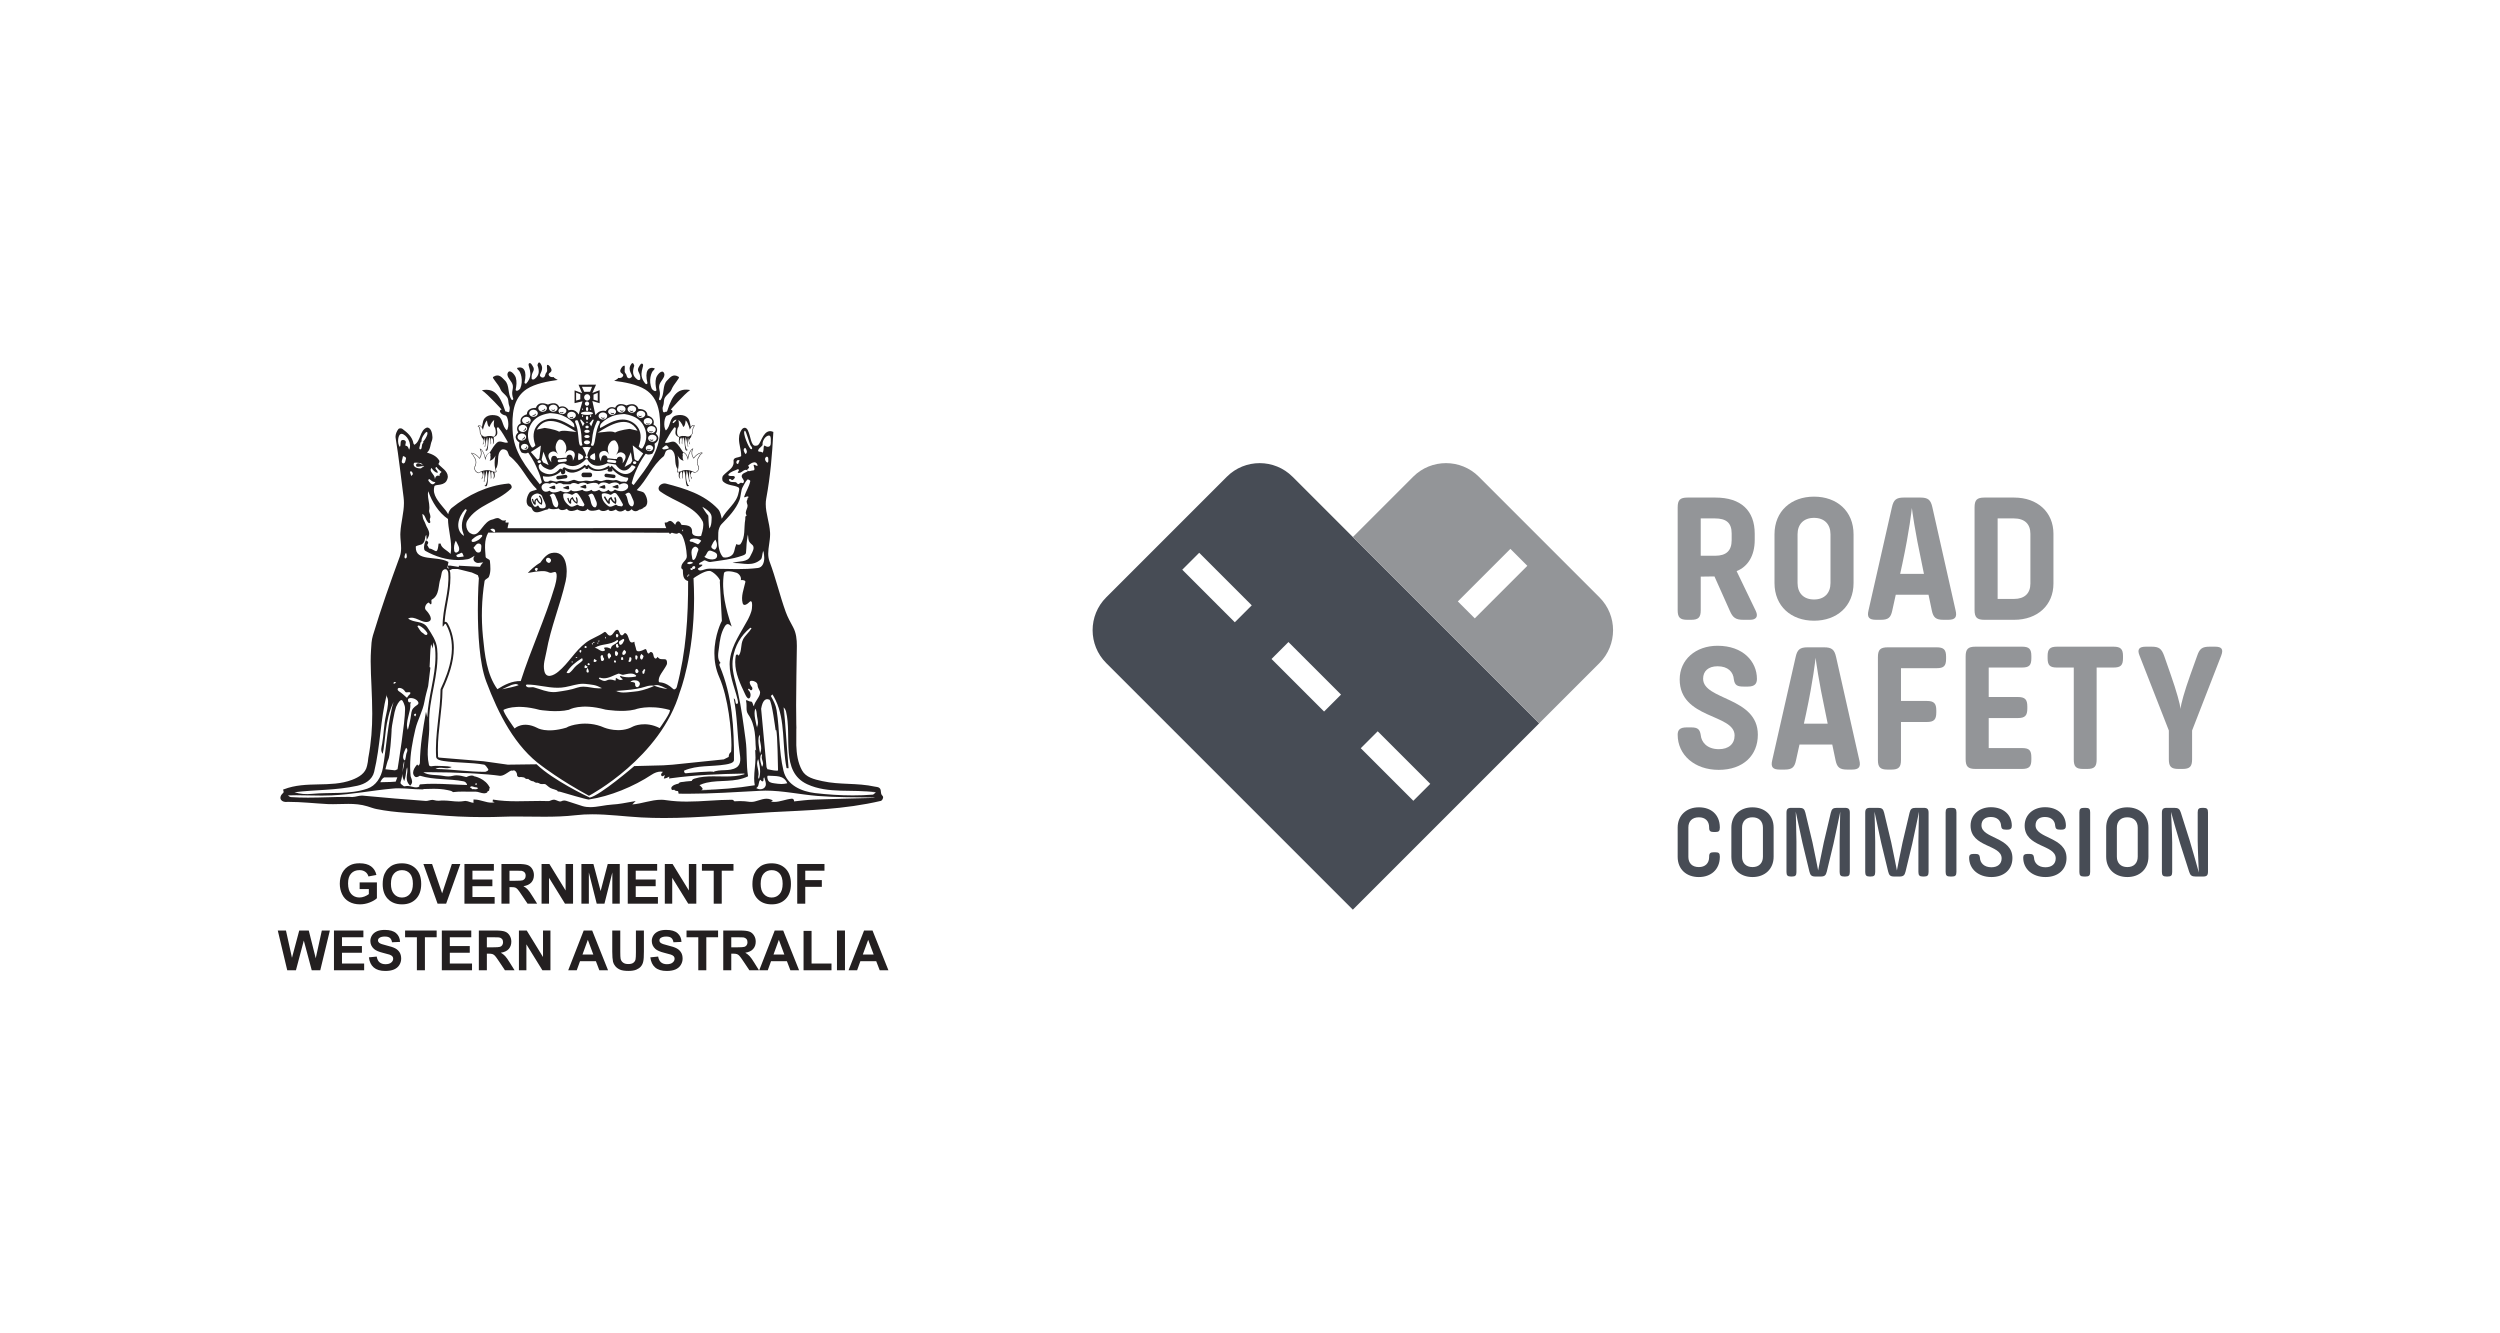 <?xml version="1.0" encoding="UTF-8"?><svg xmlns="http://www.w3.org/2000/svg" xmlns:xlink="http://www.w3.org/1999/xlink" viewBox="0 0 360 192"><defs><style>.cls-1{fill:none;}.cls-2{clip-path:url(#clippath);}.cls-3{fill:#fff;}.cls-4{fill:#939598;}.cls-5{fill:#231f20;}.cls-6{fill:#474c55;}.cls-7{clip-path:url(#clippath-1);}</style><clipPath id="clippath"><rect class="cls-1" x="40" y="52.184" width="280" height="87.632"/></clipPath><clipPath id="clippath-1"><rect class="cls-1" x="40" y="52.184" width="280" height="87.632"/></clipPath></defs><g id="Layer_24"><rect class="cls-3" width="360" height="192"/></g><g id="WA_RSC"><g><g class="cls-2"><path class="cls-5" d="M88.263,59.625c.095-.006,.165-.05,.171-.151,0-.016-.02-.045-.037-.025-.153,.119-.324,.043-.454-.046,.014,.026-.025,.046-.017,.055,.036,.056,.081,.113,.147,.136,.066,.03,.127,.041,.19,.031m-1.367,.677c.093-.009,.165-.055,.17-.158,0-.013-.017-.039-.043-.027-.147,.119-.32,.049-.448-.047,.009,.027-.026,.047-.019,.061,.039,.055,.08,.114,.149,.14,.064,.021,.125,.03,.191,.03m-4.51-.102c.093-.022,.159-.074,.151-.175,0-.014-.027-.043-.042-.025-.129,.14-.315,.09-.455,.015,.016,.024-.021,.047-.006,.061,.039,.051,.091,.096,.161,.115,.064,.019,.13,.023,.191,.009m11.638,3.086c-.144,.121-.325,.05-.449-.047,.01,.032-.026,.047-.02,.062,.038,.055,.082,.107,.15,.137,.059,.023,.126,.035,.188,.03,.096-.007,.168-.055,.173-.153,0-.014-.022-.043-.041-.029m-13.041-3.779c.089-.024,.156-.075,.148-.174,0-.017-.025-.042-.043-.026-.129,.14-.316,.094-.455,.011,.015,.029-.021,.053-.007,.066,.043,.048,.096,.093,.165,.114,.067,.018,.126,.023,.192,.008m8.632-.23c.095-.005,.165-.051,.17-.15,.005-.017-.019-.046-.034-.031-.152,.126-.327,.05-.457-.043,.012,.029-.028,.043-.017,.059,.038,.056,.083,.11,.149,.137,.065,.024,.126,.041,.19,.029m3.764,1.858c.09-.007,.162-.053,.173-.154,0-.01-.023-.044-.044-.027-.145,.118-.321,.051-.456-.05,.015,.028-.024,.05-.009,.066,.032,.051,.08,.105,.144,.132,.065,.025,.127,.038,.193,.032m.113,.897c.015,.03-.023,.048-.016,.065,.041,.053,.081,.105,.15,.134,.062,.026,.122,.038,.191,.031,.089-.01,.165-.052,.17-.154,0-.011-.025-.041-.044-.029-.145,.119-.321,.05-.451-.048m-15.253-2.88c.067-.007,.129-.027,.18-.066,.075-.054,.113-.135,.07-.225-.007-.01-.046-.024-.053,0-.065,.178-.255,.208-.414,.192,.025,.016,0,.051,.017,.059,.063,.03,.123,.056,.199,.041m13.986,.891c.097-.006,.167-.054,.172-.154,0-.012-.021-.042-.042-.026-.141,.117-.321,.042-.446-.046,.007,.028-.033,.046-.022,.06,.039,.056,.083,.109,.153,.137,.06,.024,.124,.041,.185,.03m-1.227-.726c.099-.009,.169-.051,.175-.154,.004-.011-.016-.041-.041-.03-.14,.122-.316,.05-.448-.044,.008,.024-.028,.044-.018,.064,.036,.053,.077,.104,.15,.138,.06,.024,.12,.034,.182,.028m-11.237-.171c.094-.018,.16-.075,.15-.174,0-.013-.026-.043-.042-.02-.131,.137-.315,.088-.455,.012,.015,.027-.02,.048-.009,.059,.043,.055,.094,.099,.161,.115,.065,.02,.133,.02,.195,.008m1.747,11.265c.147,.042,.29,.114,.425,.022,.048-.037,.007-.174,.001-.264-.018-.331-.204-.204-.584-.059,0,0-.353,.1-.261,.173,0,0,.275,.091,.42,.128m-4.925,1.443h0v0h0Zm2.935-1.48c.15,.045,.292,.117,.421,.022,.052-.036,.013-.176,.007-.266-.026-.33-.207-.205-.592-.055,0,0-.353,.1-.254,.17,0,0,.278,.094,.418,.129m-8.522-7.466s-.018-.184-.766-.118c0,0-.42,.172-.606,.049,0,0-.44-.194-.446-.616,0,0,.008-.691-.27-.87,0,0,.29-.258,.63,.539,0,0,.204-1.021,.582-1.357,0,0,.068,.927,.379,.945,0,0,.138-.586,.661-1.012,0,0-.185,.983,.11,1.122,0,0,.401,1.139-.276,1.317m6.765,8.258v-.004s.004,.004,.005,.004c.061,.03,.111,.054,.111,.054l-.005,.004c.165,.117,.24,.339,.296,.515,.135,.401,.434,.776,.415,1.147-.01,.344-.479,.362-.808,.271-.119-.031-.27-.432-.33-.373-.262,.252-.509,.306-.689-.078l-.04-.071c-.797-1.317,.538-1.564,.538-1.564,.148-.047,.368,.032,.508,.096m.445-1.438s.257-.293,.985-.076c0,0,.405-.365,.951,.076,0,0,.402-.369,.947,0h1.056c.407-.4,1.094-.008,1.094-.008,.875-.514,1.317-.007,1.317-.007,1.492-.481,1.643,.092,1.643,.092,.542-.691,1.497-.117,1.497-.117,1.238-.557,1.5,.1,1.5,.1,.87-.484,1.211,.04,1.211,.04,0,0,.182,.383-.185,.639-.695,.585-1.679,.025-1.679,.025-.625,.617-.911,.035-.911,.035-.846,.657-1.353,0-1.353,0-.921,.505-1.098,0-1.098,0-.878,.509-1.312,0-1.312,0-1.498,.476-1.646,.018-1.646,.018-.547,.696-1.495,.13-1.495,.13-1.243,.546-1.589-.019-1.589-.019-.88,.471-1.121-.29-1.121-.29,0,0-.175-.382,.19-.637m-.637-2.687c.008-.114,.263-.337,.309-.243,.259,.486,.658,.617,1.082,.791,.601,.246,.965-.387,1.438-.697,.208-.13,.779-.216,.937-.114,1.022,.649,2.078,.331,3.026-.653h.21c.922,1.71,2.859,.582,2.859,.582l1.223,.186c1.295,1.873,2.3,.105,2.3,.105,.221-.035,.568,.24,.568,.24-1.394,2.415-3.453-.205-3.453-.205-.039,.147-.274,.29-.274,.29l-.092-.29c-1.97,1.348-2.975-.14-2.975-.14-.112,.122-.275,.216-.275,.216-.056-.076-.274-.181-.274-.181-.894,.813-1.643,.708-1.643,.708-.896-.056-1.226-.346-1.226-.346-.367,0-.326,.364-.326,.364-.096-.204-.342-.19-.407-.124-.581,.691-1.293,.906-2.06,.646-.488-.17-1.006-.52-.947-1.134m-.167-.569c0-.114,.113-.207,.248-.207,.132,0,.243,.092,.243,.207s-.111,.204-.243,.204c-.136,0-.248-.089-.248-.204m-.969-1.385l1.444-.928s-.091,.947-.205,1.802c0,0-.085,.257-.326,.185l-.913-1.058h0Zm.732-4.828s.551-.552,1.993-.772c0,0,1.294,0,2.117,.477,0,0,.671,.269,1.277,.94,0,0,.184,.201,.153,.644-.626-.242-1.996-1.389-3.534-1.253-1.346,.115-2.992,1.358-2.079,3.827,0,0-.376,.524-.567,.221-1.021-1.583-.328-3.363,.641-4.085m-1.625,4.531c-.293,0-.531-.197-.531-.441,0-.242,.237-.44,.531-.44,.297,0,.536,.198,.536,.44,0,.245-.239,.441-.536,.441m-1.021-1.862c0-.289,.277-.519,.621-.519,.336,0,.616,.23,.616,.519,0,.279-.28,.511-.616,.511-.344,0-.621-.233-.621-.511m.766-1.753c.342,0,.614,.233,.614,.513,0,.284-.272,.514-.614,.514s-.622-.23-.622-.514c0-.281,.279-.513,.622-.513m.512-1.166c.338,0,.616,.234,.616,.514,0,.286-.279,.513-.616,.513-.346,0-.621-.227-.621-.513,0-.28,.275-.514,.621-.514m1.022-1.02c.34,0,.617,.234,.617,.517,0,.286-.277,.513-.617,.513-.345,0-.623-.227-.623-.513,0-.283,.278-.517,.623-.517m1.313-.725c.344,0,.62,.229,.62,.515,0,.283-.276,.513-.62,.513-.342,0-.618-.231-.618-.513,0-.286,.276-.515,.618-.515m1.536,0c.341,0,.617,.229,.617,.515,0,.283-.276,.513-.617,.513-.344,0-.626-.231-.626-.513,0-.286,.281-.515,.626-.515m1.314,.436c.31,0,.57,.207,.57,.467s-.26,.465-.57,.465c-.315,0-.571-.206-.571-.465s.256-.467,.571-.467m1.311,.582c.342,0,.621,.231,.621,.515,0,.286-.279,.511-.621,.511s-.62-.225-.62-.511c0-.284,.28-.515,.62-.515m-.31,2.81c-1.206-.185-1.462,.069-1.462,.069-.728-.399-2.113-.545-2.113-.545l-1.125,.242c1.415-2.457,4.11-.683,5.724,.341l-1.023-.107h0Zm-2.992,4.871l-.786-.381-.22-.401,.256-1.146,.75,1.928h0Zm2.618-.716c.011,.103-.065,.205-.178,.215l-.909,.097c-.109,.015-.21-.061-.221-.173-.011-.109,.068-.21,.179-.22l.911-.099c.108-.015,.208,.064,.218,.179m.289-.762s-.325,.057-.32,.406c0,0-1.118,.075-1.116,.094v-.03c-.141,.016-.25,.03-.25,.03-.052-.349-.383-.349-.383-.349-.672-.037-.435,.946-.435,.946-1.043-1.312,.141-1.564,.141-1.564,.42-.128,.842,.403,.842,.403-.857-1.168,.019-2.023,.019-2.023v.005c.055-.087,.199-.195,.571-.031,0,0,1.009,.701,.354,1.989,0,0,.329-.591,.763-.533,0,0,1.212,.057,.4,1.518,0,0,.074-1.006-.587-.861m1.339-4.829c.339,.951,.48,1.364,.521,2.927,.005,.181,.099,.45,.099,.45,.046,.17-.316,.162-.348,.111-.317-.547-.117-2.09-.677-3.308-.053-.123-.027-.274,.053-.295,.151-.04,.278-.101,.352,.116m.427-.261l.494,.567-.238,.418-.399-.924,.143-.061h0Zm.3-.44c0,.046-.035,.087-.082,.087-.039,0-.074-.041-.074-.087,0-.029,.021-.029,.04-.049-.019-.016-.04-.019-.04-.045,0-.049,.035-.086,.074-.086,.047,0,.082,.037,.082,.086,0,.026-.027,.03-.042,.045,.016,.019,.042,.019,.042,.049m.552-.685c.479,0,.867,.107,.867,.238,0,.132-.388,.236-.867,.236-.483,0-.865-.104-.865-.236,0-.131,.382-.238,.865-.238m-.634-.443c.047,0,.082,.041,.082,.087,0,.054-.035,.089-.082,.089-.039,0-.074-.036-.074-.089,0-.045,.035-.087,.074-.087m1.162,0c.051,0,.087,.041,.087,.087,0,.054-.036,.089-.087,.089-.049,0-.093-.036-.093-.089,0-.045,.044-.087,.093-.087m-.501-1.147c-.24,0-.435-.21-.435-.461,0-.257,.195-.466,.435-.466,.242,0,.438,.21,.438,.466,0,.251-.196,.461-.438,.461m.157,1.217c0,.165-.077,.297-.165,.297-.096,0-.166-.132-.166-.297,0-.164,.07-.293,.166-.293,.089,0,.165,.129,.165,.293m-.175-.464c-.172,0-.312-.14-.312-.306,0-.172,.14-.312,.312-.312,.17,0,.306,.14,.306,.312,0,.165-.137,.306-.306,.306m-.734-2.743h1.463l-.29,.723h-.841l-.332-.723h0Zm1.159,4.171c0-.049,.044-.086,.093-.086,.051,0,.087,.037,.087,.086,0,.026-.024,.03-.045,.045,.021,.019,.045,.019,.045,.049,0,.046-.036,.087-.087,.087-.049,0-.093-.041-.093-.087,0-.029,.03-.029,.046-.049-.016-.016-.046-.019-.046-.045m.176,1.528l-.248-.407,.478-.577,.148,.051-.378,.933h0Zm.526,3.856s.149,.809-.013,1.017c0,0-.46-.116-.649-.291l-.011-.3s.294-.316,.673-.426m-1.133-1.838c.244,0,.44,.126,.44,.28,0,.157-.196,.286-.44,.286-.24,0-.44-.129-.44-.286,0-.154,.2-.28,.44-.28m.005-.771c.213,0,.384,.094,.384,.222,0,.117-.171,.213-.384,.213-.217,0-.388-.096-.388-.213,0-.128,.171-.222,.388-.222m0-.749c.213,0,.384,.102,.384,.222,0,.123-.171,.219-.384,.219-.217,0-.388-.096-.388-.219,0-.12,.171-.222,.388-.222m.009-.601c.136,0,.242,.086,.242,.194,0,.106-.106,.192-.242,.192s-.247-.086-.247-.192c0-.108,.111-.194,.247-.194m.147-.489c0,.042-.07,.079-.156,.079-.087,0-.157-.037-.157-.079,0-.04,.07-.078,.157-.078,.086,0,.156,.038,.156,.078m-.147-.311c-.096,0-.166-.138-.166-.301,0-.16,.07-.292,.166-.292,.089,0,.165,.132,.165,.292,0,.163-.077,.301-.165,.301m-.565,5.185l-.012,.3c-.193,.174-.646,.291-.646,.291-.169-.209-.02-1.017-.02-1.017,.386,.111,.678,.426,.678,.426m.712,.174c0,.097-.101,.177-.218,.177-.119,0-.213-.08-.213-.177,0-.101,.094-.181,.213-.181,.117,0,.218,.08,.218,.181m-.126-.181l-.143-.004c-.147-.716-.556-1.234-.556-1.234,0,0,.436-.15,1.235-.009,0,0-.427,.522-.536,1.247m1.382-4.955c.089-.206,.214-.14,.362-.09,.074,.027,.093,.178,.03,.297-.639,1.176-.545,2.734-.902,3.256-.034,.044-.392,.029-.335-.137,0,0,.112-.263,.123-.441,.15-1.563,.319-1.967,.723-2.885m.881-1.328c.342,.003,.618,.237,.611,.521-.001,.283-.281,.511-.622,.509-.343,0-.62-.241-.615-.522,.005-.287,.285-.508,.626-.508m1.016,.688c.827-.461,2.125-.447,2.125-.447,1.438,.233,1.979,.792,1.979,.792,.963,.726,1.636,2.519,.597,4.09-.197,.3-.567-.222-.567-.222,.941-2.465-.691-3.723-2.034-3.858-1.538-.15-2.92,.984-3.546,1.213-.026-.437,.16-.632,.16-.632,.607-.666,1.287-.936,1.287-.936m.303-1.257c.315,.005,.567,.22,.567,.477,0,.253-.261,.456-.572,.454-.318-.002-.568-.214-.568-.471,.007-.255,.262-.462,.573-.461m1.321-.422c.342,0,.616,.237,.616,.523-.004,.284-.28,.515-.626,.504-.344,0-.618-.234-.611-.519,0-.283,.279-.512,.62-.508m1.533,.017c.342,.004,.618,.234,.616,.522-.005,.285-.285,.513-.625,.509-.341-.005-.617-.234-.615-.524,.004-.282,.283-.508,.624-.506m1.307,.745c.346,0,.618,.233,.617,.518-.006,.285-.284,.511-.626,.508-.345-.002-.621-.237-.616-.523,0-.278,.28-.508,.624-.502m1.013,1.027c.34,.002,.616,.235,.611,.521-.001,.282-.28,.513-.622,.508-.343-.004-.617-.236-.611-.521,0-.287,.283-.511,.622-.508m1.107,1.689c0,.282-.28,.51-.621,.51-.341-.004-.618-.238-.613-.523,.002-.283,.283-.511,.627-.508,.338,.005,.617,.24,.607,.521m.137,1.239c-.003,.284-.281,.514-.624,.509-.344-.005-.616-.238-.611-.523,0-.283,.278-.512,.622-.507,.341,.004,.62,.238,.613,.522m-1.044,1.859c-.299-.003-.532-.207-.532-.448,.005-.246,.248-.441,.538-.437,.299,0,.536,.203,.533,.447-.005,.242-.244,.438-.54,.438m-2.829-3.209s-1.39,.128-2.126,.527c0,0-.251-.264-1.458-.093l-1.025,.1c1.626-1.009,4.339-2.75,5.73-.278l-1.12-.256h0Zm.158,3.349l.211,1.218-.223,.399-.896,.521,.907-2.139h0Zm-2.105,1.398c-.014,.109-.12,.189-.221,.174l-.911-.11c-.11-.01-.19-.11-.176-.222,.01-.105,.115-.184,.223-.174l.906,.11c.114,.017,.19,.116,.179,.222m.476-.744s-.329,0-.386,.342c0,0-.104-.016-.248-.026v.026c0-.02-1.112-.11-1.112-.11,.004-.347-.318-.406-.318-.406-.659-.151-.599,.856-.599,.856-.789-1.471,.423-1.517,.423-1.517,.436-.047,.753,.544,.753,.544-.64-1.295,.374-1.983,.374-1.983,.377-.164,.517-.055,.572,.032h0s.868,.864,0,2.018c0,0,.421-.521,.843-.391,0,0,1.186,.268,.129,1.565,0,0,.246-.98-.431-.95m2.7,.609c-.239,.069-.544-.257-.544-.257-.101-.857-.259-1.983-.259-1.983l1.511,1.161-.707,1.08h0Zm-.526,.456c-.138,0-.244-.097-.244-.208,0-.114,.109-.206,.246-.201,.134,0,.249,.092,.244,.207-.004,.114-.113,.206-.246,.202m-1.338,2.524h.009v-.003c-.159,.026-.319-.005-.478,.011-.353,.037-.641-.311-1.017-.223-.456,.113-.844-.098-1.283-.035-.202,.032-.385,.113-.585,.159-.255,.065-.493-.031-.737-.114-.19-.065-.382,.064-.583,.11-.289,.064-.57,.005-.869-.046-.15-.023-.296,.019-.442,.04-.35,.057-.717,.102-1.05-.057-.171-.08-.351-.127-.511-.076-.222,.066-.441,.17-.662,.209-.531,.08-1.007-.235-1.553-.016-.33,.137-.721-.127-1.072-.111-.095,.007-.209,.153-.334,.163-.177,.019-.421,.04-.519-.106-.089-.126-.274-.648-.14-.688,0,0,1.375,.398,2.541-.695,0,0-.035,.55,.403,.405,0,0,.364-.077,.183-.657,0,0,.402,.507,1.169,.428,0,0,.691,0,1.751-.794,0,0-.017,.277,.165,.277,.181,0,.381,.016,.237-.277,0,0,.656,1.095,2.919,.255,0,0-.326,.403,.221,.403s.406-.221,.257-.475c0,0,.988,1.252,2.266,1.336,.378,.021-.162,.82-.294,.585,.01,.015,.01,.002,.016-.006l-.006-.003h0Zm1.099,3.493c-.085,.134-.321,.04-.386-.016-.476-.441-.271-1.149-.73-1.674-.013-.018,.185-.09,.281-.154,.33-.206,.514,.15,.604,.415,.155,.46,.567,.911,.232,1.429m-1.538,.024c-.041,.054-.14,.065-.209,.038-.142-.054-.303-.012-.436-.078-.111-.053-.233-.186-.317-.146-.346,.162-.73,.411-1.048,.194-.583-.395-1.033-1.037-.937-1.748,.288-.211,.868-.044,1.184,.105,.225,.098,.422-.346,.748-.241,.078,.023,.159,.086,.207,.151,.373,.447,.576,.946,.88,1.446,.057,.098-.007,.197-.072,.278m-3.793,.119c-.086,.136-.324,.042-.389-.016-.476-.443-.267-1.152-.727-1.671-.014-.02,.185-.096,.281-.155,.332-.206,.512,.15,.602,.415,.155,.455,.569,.912,.234,1.427m-1.758-.119c-.045,.054-.137,.065-.21,.038-.146-.054-.302-.012-.433-.078-.113-.053-.238-.186-.324-.146-.341,.162-.722,.411-1.046,.194-.581-.395-1.035-1.037-.94-1.748,.296-.211,.874-.044,1.19,.105,.222,.098,.424-.346,.744-.241,.082,.023,.16,.086,.21,.151,.37,.447,.576,.946,.879,1.446,.059,.098-.012,.197-.072,.278m-3.794,.119c-.084,.136-.326,.042-.388-.016-.476-.443-.271-1.152-.728-1.671-.015-.02,.185-.096,.285-.155,.326-.206,.506,.15,.597,.415,.151,.455,.567,.912,.234,1.427m3.298-15.481l-.606,.175v-1.157l.61,.257-.004,.725h0Zm1.901-.685l.606-.251v1.153s-.611-.177-.611-.177l.006-.725h0Zm9.937,7.66c.173-.097,.255-.196,.255-.196,.066-.037,.117-.081,.187-.125,.08-.05,.157-.02,.216,.036,.034,.032,.32,.229,.199,.395-.211,.045-.521,.149-.73,.119-.082-.016-.237-.166-.127-.23m1.464-3.673c.092-.206,.292-.35,.522-.381,.01-.004,.016-.013,.02-.014-.052,.196-.224,.347-.388,.484-.03,.017-.085,.044-.12,.017-.033-.031-.058-.056-.035-.106m.734,.791c.297-.145,.094-1.128,.094-1.128,.531,.418,.676,1.001,.676,1.001,.311-.018,.365-.946,.365-.946,.382,.33,.604,1.344,.604,1.344,.328-.801,.619-.541,.619-.541-.275,.175-.256,.872-.256,.872,0,.419-.44,.615-.44,.615-.18,.127-.602-.034-.602-.034-.747-.055-.763,.128-.763,.128-.676-.164-.297-1.312-.297-1.312m.844,4.745c-.241-.325-.11-.817-.11-.817-.131-.164,.071-.345,.071-.345,.55,.2,.656,1.092,.656,1.092,.166-1.292,.621-1.564,.621-1.564-.291,.783,.201,1.328,.201,1.328,.659-.876,1.215-.807,1.215-.807,.011,.025-.368,.174-.368,.39,0,0-.703,.708-.152,1.619,0,0,.125,.558-.511,.793,0,0-1.106-.674-2.047-.161,0,0-.503,.161-.466,.016h0c.376-1.179,.015-2.309,.015-2.309,.362,.731,.876,.765,.876,.765m-30.594-1.068c.089-.004,.6,.009,1.206,.788,0,0,.486-.553,.181-1.329,0,0,.458,.263,.644,1.554,0,0,.097-.895,.641-1.098,0,0,.202,.176,.076,.341,0,0,.136,.489-.096,.82,0,0,.512-.042,.863-.776,0,0-.346,1.133,.048,2.307,.051,.15-.468-.005-.468-.005-.947-.503-2.042,.193-2.042,.193-.643-.229-.524-.795-.524-.795,.534-.916-.18-1.613-.18-1.613,0-.192-.282-.321-.341-.365,.003,.004,0,.014,.006,.02l-.031,.032h.05c.081,.12,.248,.186,.245,.307,.024,.055,.376,.404,.376,.926,0,.196-.05,.416-.186,.656-.009,.026-.019,.075-.019,.145-.007,.191,.075,.576,.577,.757,.031-.009,.201-.109,.447-.2,.138,.157,.336,.481,.057,.868l-.022,.216s.109-.054,.194-.475l.122-.717c.008-.002,.01-.002,.02-.005,.031,.197,.161,1.093-.041,1.469,0,0,.102,.239,.101-.032,0,0,.009-.106,.179-.982l.126-.499h.016c.045,.165,.291,1.197-.156,2.1,0,0-.275-.063-.056,.118,.572,.32,.257-1.89,.641-2.202h.006c.217,.248,.14,1.247,.185,1.155,.156-.315-.075-.713,.116-1.052,.034,.013,.065,.02,.102,.037,.003,0,.019,.005,.025,.008,.193,.316,.255,.652,.079,1.019,.339-.262,.21-.677,.175-.959,.045,.007,.09,.012,.13,.012,.054,0,.16-.01,.166-.114-.002-.003,.004-.017-.005-.041-.038-.12-.057-.227-.08-.346,.591-.861,0-2.043,.776-2.729,.22-.192,.777-.052,.911,.245,.09,.195,.197,.565,.272,.627,1.74,1.363,2.453,3.363,3.961,4.814-.367,.204-.887,.17-1.105,.492-.439,.636-.658,1.789,.153,2.043l.152,.094c.39,1.043,1.082,.642,2.029,.311,.12-.043,.401,0,.459-.228,.438,.248,1.218,.098,1.409,.038l-.096-.158,.103,.142s.337,.522,1.214,.051c0,0,.252,.658,1.499,.106,0,0,.946,.586,1.496-.106,0,0,.143,.583,1.645,.106,0,0,.437,.51,1.311,0,0,0,.177,.501,1.099,0,0,0,.51,.655,1.347,0,0,0,.297,.586,.917-.039,0,0,.437,.625,1.133,.039,0,0-.037,.114,.511-.179l.076-.098c.805-.269,.574-1.419,.124-2.046-.226-.319-.745-.278-1.111-.474,1.486-1.471,2.169-3.485,3.884-4.873,.08-.066,.181-.437,.265-.632,.129-.3,.685-.446,.91-.255,.782,.671,.211,1.864,.814,2.715-.022,.116-.038,.222-.077,.342-.008,.015-.008,.025-.008,.041,.008,.11,.11,.12,.165,.12,.043,0,.094-.006,.139-.018-.035,.286-.157,.701,.189,.959-.184-.363-.121-.697,.061-1.019l.015-.005c.039-.02,.08-.028,.115-.041,.196,.336-.027,.737,.13,1.049,.05,.089-.046-.911,.17-1.157h.009c.387,.3,.105,2.515,.666,2.193,.221-.183-.054-.119-.054-.119-.457-.901-.235-1.935-.192-2.104,.006,0,.015,.003,.016,.003l.14,.503c.182,.868,.191,.977,.191,.977,0,.275,.102,.03,.102,.03-.211-.371-.092-1.269-.063-1.469,.005,0,.007,.006,.016,.006l.139,.717c.088,.42,.198,.474,.198,.474l-.028-.22c-.281-.386-.095-.702,.045-.862,.232,.085,.381,.175,.381,.175,.553-.171,.64-.549,.633-.744,0-.077-.007-.127-.007-.131-.16-.27-.213-.492-.213-.691-.002-.511,.345-.857,.344-.859l.051-.05-.031-.033c.021-.14,.285-.207,.365-.356v-.005c-.064-.069-.079-.069-.104-.069-.135,0-.625,.058-1.181,.759-.08-.113-.223-.364-.223-.711,0-.145,.027-.3,.088-.471l.082-.196-.185,.11c-.023,.007-.4,.251-.599,1.243-.086-.279-.262-.644-.618-.781-.01,0-.026,.02-.042,.03-.329-.526-.719-1.108-1.054-1.397-.512-.437-1.059,.198-1.596-.016,.433-.736,.798-1.478,1.34-2.163,.075-.096,.244,.023,.243,.126-.007,.34-.168,.714,.06,.995,0,0,.078,.13,.368,.241l.009,.008c.164,.158-.22,.739,.191,1.049-.175-.361-.092-.686,.128-.993,.267,.301,0,.688,.148,.982,.043,.078-.038-.796,.145-.997,.343,.243,.098,2.157,.584,1.879,.183-.161-.051-.1-.051-.1-.428-.842-.157-1.829-.157-1.829l.127,.457c.155,.746,.162,.837,.162,.837,0,.234,.084,.027,.084,.027-.2-.357-.049-1.289-.049-1.289l.128,.652c.08,.363,.171,.405,.171,.405l-.02-.186c-.344-.466,.131-.834,.131-.834,0,0,.09-.171,.091-.334,.108-.113,.196-.257,.203-.461,0-.01-.007-.03-.007-.03-.003-.127,.039-.677,.228-.784l.078-.054-.072-.064s-.062-.054-.164-.054c-.112,0-.243,.065-.373,.257-.043-.283-.145-.668-.145-.668-.184-1.038-1.227-1.157-1.963-.973-1.025,.26-.726,1.553-1.469,2.15-.427-.535-.198-2.059,.16-2.131,.751-.158,1.044-.779,.542-.867,0,0,1.888-2.187,2.8-2.821-1.658-.29-2.521,.508-3.32,3.042-.054,.169-.13,.005-.341,.145-.12,.08-.242-.019-.267-.138-.053-.24-.078-.502,.015-.708,.086-.213,.128-.607,.141-.836,.045-.672,.862-1.028,1.06-1.532,.332-.864,1.289-1.718,1.062-1.864-.841-.533-1.239,.09-1.654,.496-.75,.727-.34,1.935-.961,2.83-.068,.104-.269-.03-.239-.126,.341-1.058-.026-1.263,.032-1.885,.063-.677,.976-1.241,.714-1.848-.282-.652-1.032,.245-1.152,.696-.15,.551-.081,1.122,.05,1.739,.014,.076-.18,.351-.653-.159-.55-1.199-.079-2.472,.222-2.681,.13-.09,.206-.295,.164-.306-.936-.281-1.448,.447-1.031,2.115,.029,.105-.164,.242-.259,.135-1.289-1.404-.015-2.641-.463-2.894-.214-.126-.39,.264-.46,.364-.511,.762,.214,.797,.154,1.815-.01,.214-.29,.189-.39,.115-.713-.513-.787-1.097-.481-2.005,0,0-.135-.657-.422-.262-.69,.95,.333,1.569,.031,1.888-.302,.317-.63,.169-.703-.187-.094-.426-.325-.336-.284-.782,.079-.984-.087-.611-.247-.621,0,0-.184,.193-.22,.254-.547,.872,.405,.728,.236,1.158-.115,.294-.408,.345-.708,.298,0,.147-.595,.419-.58,.419,1.413,.172,3.292,.501,4.478,1.248,2.072,1.303,2.185,3.791,2.14,5.896-.076,3.127-1.855,5.286-3.765,7.806l-.06,.054c-.094-.1-.285-.19-.26-.299,.372-1.373,.552-1.523,.853-2.269,.27-.667,1.062-1.836,1.098-1.869,.208-.218,.078,.238,.991-.057,0,0,.553-.544,.345-1.456,0,0,1.102-.627,.177-1.455,0,0,.616-.737-.347-1.313,0,0,.41-.905-.863-1.301,0,0,.116-.927-1.287-.941,0,0-.245-1.112-1.729-.492,0,0-1.185-.647-1.631,.346,0,0-.782-.448-1.355,.447,0,0-.906-.266-1.453,.585l-.041-.074-.428-1.949,1.05,.316-.004-1.875-1.046,.402,.536-1.202-.006,.002s-1.785,.016-2.515,.016l.504,1.203-1.077-.395c-.01,.172-.01,1.589-.005,1.842l1.142-.264-.546,1.905c-.531-.964-1.446-.612-1.446-.612-.562-.901-1.347-.462-1.347-.462-.439-1.001-1.626-.36-1.626-.36-1.479-.641-1.735,.471-1.735,.471-1.406,0-1.294,.924-1.294,.924-1.278,.384-.878,1.289-.878,1.289-.966,.564-.366,1.314-.366,1.314-.936,.817,.161,1.454,.161,1.454-.216,.907,.334,1.467,.334,1.467,.912,.298,.782-.156,.986,.063,.033,.034,.814,1.216,1.074,1.881,.295,.751,.471,.899,.827,2.277,.008,.019-.005,.035-.006,.055l-.006-.011c.002,.011-.005,.03-.013,.046-.051,.069-.166,.137-.237,.209l.019,.019c-.01,.011-.02,.017-.03,.026l-.058-.056c-1.946-2.484-3.759-4.623-3.879-7.749-.081-2.109,0-4.59,2.05-5.924,1.178-.769,3.05-1.12,4.46-1.307,.018-.004-.581-.271-.584-.419-.303,.05-.595,0-.711-.287-.174-.425,.777-.296,.218-1.162-.037-.055-.223-.249-.223-.249-.159,.012-.335-.357-.239,.626,.049,.446-.182,.354-.27,.789-.076,.353-.393,.503-.704,.192-.301-.312,.708-.938,.006-1.885-.291-.391-.419,.269-.419,.269,.324,.904,.259,1.485-.448,2.013-.101,.075-.38,.104-.395-.116-.075-1.015,.653-1.061,.127-1.814-.066-.1-.252-.486-.468-.362-.44,.262,.854,1.482-.415,2.903-.094,.11-.286-.02-.265-.13,.395-1.674-.128-2.394-1.059-2.104-.044,.018,.042,.229,.175,.314,.293,.202,.79,1.468,.256,2.675-.464,.517-.665,.242-.651,.166,.124-.616,.185-1.193,.026-1.742-.132-.443-.893-1.333-1.164-.678-.258,.613,.667,1.164,.738,1.84,.068,.62-.293,.838,.06,1.888,.034,.092-.166,.227-.235,.13-.632-.891-.242-2.102-1.004-2.815-.42-.4-.827-1.025-1.658-.474-.221,.15,.746,.991,1.088,1.847,.204,.501,1.03,.848,1.082,1.516,.019,.225,.068,.625,.157,.832,.092,.21,.07,.471,.022,.714-.022,.117-.139,.22-.263,.14-.216-.14-.287,.026-.343-.14-.836-2.521-1.71-3.306-3.366-2.991,.919,.618,2.842,2.775,2.842,2.775-.497,.097-.197,.709,.555,.858,.355,.07,.617,1.589,.199,2.133-.756-.589-.475-1.884-1.504-2.129-.747-.173-1.781-.039-1.95,.997,0,0-.095,.393-.134,.678-.137-.191-.267-.251-.376-.26-.105,0-.163,.06-.172,.064l-.071,.066,.084,.049c.211,.112,.239,.745,.233,.802,0,.013,.003,.019,.006,.03,.003,.192,.1,.331,.198,.44,.011,.158,.102,.33,.102,.33,0,0,.484,.353,.144,.824l-.019,.193s.094-.054,.166-.41l.114-.653s.171,.932-.03,1.289c0,0,.093,.21,.089-.02,0,0,.005-.094,.15-.845l.117-.462s.29,.985-.126,1.832c0,0-.239-.054-.044,.101,.486,.275,.211-1.643,.55-1.889,.19,.2,.119,1.069,.16,.993,.143-.29-.128-.677,.136-.983,.226,.306,.313,.631,.137,.992,.411-.316,.02-.89,.179-1.049l.007-.015c.289-.113,.374-.245,.374-.245,.217-.281,.054-.654,.039-.995,0-.101,.165-.227,.242-.126,.551,.679,.931,1.413,1.369,2.14-.534,.221-1.087-.403-1.594,.035-.335,.304-.717,.891-1.037,1.422-.372,.146-.555,.495-.642,.771-.213-1.002-.595-1.241-.619-1.252l-.181-.098,.076,.187c.071,.181,.099,.34,.099,.487,0,.331-.136,.579-.212,.696-.558-.681-1.04-.743-1.183-.738h-.035c0,.027,.01,.046,.016,.07m9.098,7.019v.075c-.111-.199-.186-.546-.186-.551l-.177,.037c.01,.04,.1,.589,.363,.785,.034,.02,.054,.036,.103,.039,.101-.007,.107-.108,.107-.119-.003-.08-.028-.159-.028-.266,.002-.109,.023-.219,.155-.324,.071,.174,.253,.5,.627,.676l.085,.041,.04-.087c0-.006,.066-.163,.066-.394,0-.237-.08-.567-.38-.867l-.124,.126c.259,.264,.317,.539,.32,.741,0,.094-.013,.173-.025,.226-.357-.216-.472-.622-.477-.622l-.03-.106-.097,.054c-.275,.137-.349,.365-.343,.536m9.788-1.989c.146,.042,.29,.115,.423,.02,.049-.036,.005-.175,.004-.261-.026-.335-.206-.21-.585-.059,0,0-.36,.096-.262,.171,0,0,.281,.091,.421,.129m-11.15-8.336c.057-.035,.104-.072,.144-.127,.049-.078,.059-.164-.019-.23-.007-.009-.047-.01-.047,.011,.007,.195-.158,.285-.314,.329,.031,.006,.018,.05,.036,.05,.067,.006,.137,.006,.2-.033m.374-1.069c.062-.005,.128-.034,.177-.07,.078-.053,.118-.13,.069-.223-.007-.007-.044-.026-.051,0-.065,.18-.254,.209-.41,.191,.026,.018,0,.054,.016,.063,.062,.027,.129,.052,.198,.04m-.136,3.403c.01,.185-.159,.279-.31,.32,.029,.007,.016,.052,.036,.052,.069,.005,.14,.005,.198-.035,.062-.03,.107-.072,.143-.127,.052-.078,.058-.163-.017-.228-.009-.013-.051-.013-.051,.018m1.068-4.44c.065-.008,.125-.034,.175-.07,.079-.055,.117-.129,.068-.216-.003-.018-.039-.03-.043-.007-.066,.175-.255,.209-.416,.194,.021,.016,0,.047,.016,.059,.065,.03,.129,.051,.2,.041m7.1,10.403c.15,.042,.295,.114,.428,.022,.045-.035,.01-.178,0-.263-.023-.332-.205-.208-.589-.058,0,0-.353,.099-.256,.176,0,0,.279,.087,.416,.123m-8.592-7.022c.062-.037,.108-.078,.142-.129,.053-.08,.06-.166-.013-.234-.011-.011-.052-.011-.051,.015,.009,.195-.158,.284-.311,.325,.026,.01,.02,.053,.04,.053,.063,.005,.132,.005,.193-.03m13.231,7.022c.149,.042,.293,.114,.428,.022,.046-.035,.007-.178,0-.263-.023-.332-.205-.208-.586-.058,0,0-.358,.099-.255,.176,0,0,.277,.087,.413,.123m-.186,1.399c.084,.184,.105,.342,.105,.464,0,.05-.002,.089-.006,.124-.326-.215-.439-.597-.445-.597l-.036-.127-.119,.064c-.281,.14-.356,.38-.353,.562v.034c-.19-.252-.448-.733-.449-.733l-.191,.101c.009,.01,.382,.76,.656,.953,.027,.016,.052,.034,.107,.039,.114-.008,.125-.124,.125-.138-.002-.077-.027-.161-.027-.256,.005-.107,.022-.206,.128-.301,.083,.179,.269,.494,.63,.665l.104,.041,.041-.101c.004-.007,.056-.136,.056-.329,0-.151-.028-.346-.13-.558l-.196,.093h0Zm-7.03-3.294l-1.087,.155c-.14,.017-.236,.146-.216,.289,.023,.136,.15,.231,.289,.213l1.088-.155c.139-.016,.236-.148,.22-.287-.023-.14-.153-.235-.293-.215m3.582-.325h-.983c-.151,0-.275,.15-.275,.334,0,.182,.124,.325,.275,.325h.983c.154,0,.279-.143,.279-.325,0-.185-.125-.334-.279-.334m3.427,.295l-1.088-.143c-.14-.019-.269,.081-.284,.221-.02,.137,.08,.267,.224,.281l1.084,.141c.139,.017,.272-.077,.285-.217,.019-.139-.08-.269-.22-.283m4.763-3.738c.012,.027-.025,.043-.016,.06,.037,.06,.081,.11,.151,.137,.061,.024,.121,.038,.186,.033,.092-.011,.17-.059,.175-.153,0-.017-.019-.05-.04-.033-.15,.123-.325,.051-.456-.043m-10.278,7.05c.086,.194,.112,.35,.112,.478,0,.066-.007,.114-.014,.156-.359-.218-.475-.626-.479-.622l-.028-.108-.099,.046c-.276,.145-.345,.375-.34,.546v.065c-.11-.197-.182-.538-.186-.538l-.177,.029c.006,.006,.09,.584,.363,.788,.035,.02,.051,.031,.103,.031,.096,0,.101-.099,.101-.121,0-.07-.023-.151-.023-.255,0-.113,.022-.227,.155-.323,.073,.172,.256,.497,.63,.672l.085,.04,.032-.085c.007-.006,.058-.13,.058-.322,0-.144-.029-.336-.13-.554l-.163,.076h0Zm43.201,42.43c-.485-.086-.977-.134-1.464-.175,.497,.031,.99,.081,1.48,.155l-.016,.019h0Zm-12.584-3.513h0Zm12.53,3.578c-.141,.102-.266,.268-.375,.268-.967,.078-1.925,.11-2.883,.11-1.806,0-3.602-.122-5.416-.332-1.957-.231-4.058-1.137-4.553-3.22-.696-2.911-.515-5.731-.99-8.704-.118-.76-.457-1.403-.834-2.064,.015-.021,.151-.144,.239-.22,.179,.271,.317,.56,.458,.843,1.414,2.932,.908,6.402,1.564,9.742,.045,.05,.064,.026,.119,.038h.176v-.038c-.015-.163-.024-.327-.041-.495-.239-2.745-.38-5.475-.647-8.196,.043,.03,.067,.068,.1,.104,.098,.14,.186,.307,.221,.455,.882,3.608-.856,8.668,3.057,10.482,3.068,1.414,6.56,.656,9.848,1.175-.013,.014-.032,.034-.042,.053m-57.621-1.251c0-.044,.079-.095,.13-.141,.255,.165,0,.196,0,.292-.051-.05-.13-.097-.13-.151m.133,.46c.091-.007,.191,.076,.288,.121-.246,.296-.587,.09-.873,.151,.012-.17-.55-.236-.133-.396,.197-.07,.441,.143,.718,.124m57.048,1.533c-.037,0-.085-.008-.136-.008-.006,0-.031-.009-.082,.015-2.744,.084-5.51,.125-8.272,.234-.891,.035-1.84,.155-2.771,.257-.013-.087,.013-.341-.285-.391,0,0-.019-.002-.047,0-.883,.083-1.698,.464-2.491,.464-.164,0-.326-.014-.49-.051,.01-.009,.018-.014,.027-.019l.236-.15-.263-.111c-.217-.089-.437-.129-.649-.129-.804,.01-1.538,.48-2.207,.46-.072,0-.152,0-.227-.008-.471-.073-.932-.111-1.393-.111-.266,0-.541,.02-.817,.03-.056-.035-.091-.18-.306-.221-2.209,0-4.344,.266-6.518,.266-.979,0-1.972-.054-2.973-.203-.244-.043-.489-.063-.734-.063-1.437,0-2.788,.575-4.162,.674,.055-.048,.113-.107,.168-.168l.321-.322-.45,.08c-.982,.175-1.984,.381-2.911,.426-1.086,.064-2.155,.376-3.185,.375-.376,0-.747-.043-1.114-.15-.792-.242-1.572-.5-2.369-.767-.079-.024-.158-.04-.248-.04-.15,0-.305,.04-.463,.12-.034,.016-.08,.025-.133,.025-.187,.01-.462-.169-.773-.248-.041-.015-.091-.017-.139-.017-.332,.011-.596,.223-.746,.206h-.027c-.406-.011-.807-.021-1.209-.021-1.121,0-2.237,.045-3.346,.045-1.158,0-2.305-.05-3.446-.244l-.049,.283c.008,0,.013,0,.019,.006,.096,.02,.185,.045,.27,.096-.16,.045-.312,.055-.471,.055-.766,.008-1.559-.432-2.421-.446h-.154l.01,.155v.024c0,.037-.006,.087-.01,.147-.007,.041,.004,.094,.019,.144-.362,.005-.736-.255-1.186-.271-.048,0-.111,.005-.167,.022-.259,.049-.531,.068-.792,.068-.732,0-1.453-.149-2.217-.149-.166,0-.333,0-.507,.025-.035,.005-.107,.01-.19,.01-.192,0-.453-.024-.637-.09-.065-.023-.139-.035-.217-.035-.326,.006-.684,.159-.906,.154-.015,0-.036-.005-.065,0-3.016-.234-5.996-.46-9.043-.761-.045-.004-.099-.009-.15-.009-.49,.005-.927,.193-1.292,.191-.01,0-.037-.005-.087,.017-.195-.023-.449-.023-.7-.023-1.91,0-3.807,.11-5.698,.11-.814,0-1.631-.021-2.444-.08-.125-.004-.295-.106-.442-.246,.393-.02,.789-.023,1.184-.023,1.232,0,2.464,.054,3.703,.054,.46,0,.925-.01,1.391-.03,2.966-.135,5.829-.713,8.777-.978,.283-.031,.573-.044,.853-.044,1.098,0,2.199,.154,3.326,.154,.065,0,.125,0,.186,.002h.005v-.002c.027,0,.031-.003,.065-.008,.012-.01,.046-.01,.077-.041,.469-.011,.927-.032,1.386-.032,.673,0,1.345,.036,2.027,.182,.286,.068,.561,.093,.747,.254l.048,.042,.066-.006c.421-.054,.847-.07,1.276-.07,.453,0,.905,.013,1.363,.013h.523c.01,0,.037-.004,.037-.004,.358-.009,.784,.233,1.217,.242,.131,0,.257-.032,.383-.089,.069-.035,.125-.123,.12-.196-.002-.01-.002-.019-.002-.026,.006,.005,.012,.005,.021,.005,.115,0,.227-.114,.227-.195v-.075l-.046-.045c-.009-.005-.016-.011-.025-.016l.17-.115c-.611-1.417-2.303-1.713-2.314-1.717-.041-.062-.182-.095-.311-.095-.317,.003-.661,.153-.786,.218-.455-.113-.917-.246-1.385-.248-.178,0-.351,.014-.528,.063-.233,.066-.463,.092-.687,.092-.237,0-.478-.035-.716-.077-1.024-.184-2.135-.028-2.867-.526,.21,0,.415-.008,.629-.008,2.044,0,4.185,.058,6.107,.155,.186,.016,.373,.023,.564,.031,1.432,.085,2.725,.195,3.698,.334,.034,0,.07,.005,.102,.005,.657-.026,1.33-.795,1.64-.761,.025,0,.033,0,.049,.01l.051,.015,.155-.051c0,.005,.006,0,.006,0,.238,0,.49,.3,.49,.681,0,.011,.003,.021,.003,.037,0,0-.003,.002-.003,.01,0,.015,.006,.025,.015,.041,.051,.147,.064,.079,.114,.14,.074,.057,.157,.073,.217,.068,.11-.004,.186-.026,.224-.026l.015,.005c.257,.056,.436,.038,.492,.11,.059,.057,.124,.115,.214,.153,.06,.023,.112,.014,.145,.014,.07,0,.117-.005,.141-.005l.019-.003c.207,.162,.428,.334,.752,.358,.039-.019,.151,.138,.391,.198,.043,.004,.063,0,.076,0,.05,0,.093-.005,.11-.005,.015,0,.02,.005,.034,.005,.111,.042,.195,.058,.25,.098,.127,.085,.265,.097,.377,.097,.11,0,.209-.012,.293-.012,.101,0,.176,.017,.252,.062,.287,.2,.532,.521,.943,.625,.234,.046,.445,.161,.714,.25,0,.01,0,.013,.007,.033,.018,.002-.026,.064,.14,.113,.228,0,.436,.085,.69,.156,.295,.079,3.24,.972,3.743,1.008h.021v-.08l.009,.053c2.954-.441,6.387-1.838,9.012-3.579,.376-.251,.845-.427,1.274-.427,.105,0,.205,.009,.305,.035,.007,.006,.015,.006,.018,.006-.079,.078-.244,.18-.269,.4,0,.059,.025,.119,.061,.164,.063,.062,.103,.062,.129,.066,.119-.026,.259-.115,.354-.18-.024,.093-.067,.221-.091,.299l-.059,.215,.225-.038c.251-.047,.417-.192,.559-.245,0,.008,.005,.021,.005,.04,0,.009-.005,.02-.005,.04l-.032,.197,.196-.031c3.528-.485,7.085-.627,10.649-.687h.002s0,.02,.005,.077v.02c-.858,.275-1.791,.326-2.747,.326-.567,0-1.143-.021-1.717-.021-.917,0-1.832,.049-2.706,.324-.001,.027-.328,.038-.413,.342-.19,.015-.505,.036-.82,.071-.493,.113-.905,.006-1.094,.316-.28,.053-.865,.196-1.028,.579-.004,.047-.004,.092,.006,.151,.011,.045,.028,.172,.206,.193,.057,0,.082-.021,.107-.021,0-.004,.033-.026,.085-.053l.009,.016c.018,.046,.15,.201,.461,.196h.049l.097,.1-.02,.004,.055,.278c.424,.007,.846,.012,1.281,.012,3.417,0,6.996-.242,10.378-.422,.285-.019,.567-.029,.85-.029,2.49,0,4.941,.554,7.465,.765,2.776,.221,5.542,.187,8.307,.23-.109,.047-.255,.056-.4,.064m-19.886,.49h0Zm-54.271-2.248c1.103-.244,2.151-.849,2.427-1.988,.916-3.787,.886-7.509,1.823-11.189-.146,.688,.575,.101-.117,3.057-.321,1.379-.301,2.677-.549,4.074-.08,.465-.286,.997,.079,1.452,.417-1.728,.257-4.798,1.573-7.491-.766,2.289-1.095,7.036-1.547,9.529-.251,1.374-1.021,2.562-2.244,2.972-2.591,.877-5.287,.491-8.013,.752-.82,.08-1.669,.026-2.478-.235,3.01-.383,5.976-.251,9.046-.933m5.383-14.941c.06,0,.138,.025,.208,.097-.124,.063-.264,.16-.324,.159-.017-.006-.034,0-.041-.094,.003-.115,.065-.16,.158-.162m.384,13.729l-.236,.616c-.265,.026-1.084,.079-1.936,.079h-.282c.181-.359,.316-.564,.555-.686l1.9-.009h0Zm.587-11.129c.234-.043,.49,.892,.49,.894,.022,.073,.039,.229,.039,.435,0,1.833-.964,7.86-1.086,8.638l-.361,.151-1.387-.151c.087-.355,.351-1.369,.414-1.393,.229-.318,.456-3.516,.482-4.207,0-.041,0-.066-.006-.082v-.035c-.004-.405,.438-2.51,.437-2.511l.217-.755c.351-.798,.656-1.002,.761-.984m-.515-1.654c.054-.082,.155-.098,.219-.098,.336,0,.653,.221,.841,.541,.137,.246,.552-.05,.734,.134,.08,.087-.095,.293-.208,.378-.159,.114-.218,.424-.308,.345-.357-.325-.688-.636-1.122-.916-.112-.071-.247-.25-.155-.384m.769-32.427c-.42-.116-.059-.623-.039-1.001,0-.134,.405,.092,.446,.207,.034,.083-.071,.352-.086,.448-.048,.265-.205,.379-.321,.347m.327,13.682c-.23,0-.136-.566,.09-.809,.114,.243,.202,.809-.09,.809m-.802-16.067c-.431-.424-.309-1.95,.283-1.869,.661,.092,1.522,1.383,1.047,2.289-.322-1.058-.692-.11-.477-1.016,.041-.163-.059-.377-.371-.397-.574-.042-.256,.746-.481,.993m1.609,3.509c.132,.06,.331,.316,.229,.514-.022,0-.049-.006-.07-.006v.039l-.027,.027s.01,.013,.017,.014c-.034,.025-.043,.061-.098,.085-.046,.02-.105-.306-.171-.425-.076-.127,.062-.277,.12-.248m-.998,41.746c.007,.07,.015,.146,.015,.221,.006,.435-.189,.905-.254,1.403,.044-.506,.083-1.043,.239-1.624m.382-1.216c-.131,.254-.157,1.191-.307,1.102-.498-.283-.038-1.34,.207-1.804,.27,.198,.191,.529,.101,.702m1.346-5.501c0,.094-.084,.187-.13,.288-.209-.14-.228-.326,.005-.41,.031-.015,.126,.069,.126,.122m.196-12.678c-.027-.039,.123-.184,.253-.117,.473,.246,.85,.584,1.144,1.03,.076,.11,.028,.341-.17,.322-.247-.018-.274-.188-.488-.303-.352-.201-.517-.631-.739-.932m-1.337,10.782c-.035-.149-.083-.354,.135-.425,.722-.226,1.72,.558,1.19,.929-1.265,.876-.573,.85-1.371,3.607-.475-1.017,.462-2.633,.348-3.674-.011-.087,.075-.191,.12-.286-.158-.015-.372,.07-.422-.151m.951,10.834c.066,.064,.157,.09,.231,.09,.22-.009,.441-.177,.502-.204,2.091,.641,4.189,.39,6.299,.809,.209,.045,.402,.203,.479,.447,.005,.009,.009,.018,.005,.03,0,.045-.005,.051-.005,.051h-.004c-1.596-.036-3.193-.177-4.806-.177-.636,0-1.277,.02-1.923,.086h-.006c-.138,.081-.109,.151-.13,.151,0,.043,.009,.084,.009,.128h.019c-.15,.117-.305,.157-.474,.157-.346,.013-.766-.201-1.239-.206-.084,0-.164,.005-.249,.02l.004,.006c-.084,.004-.165,.023-.215,.023-.031,0-.044-.004-.054-.004-.007,0-.012-.009-.012,0-.256-.211-.505-.32-.491-.515,0-.047,.011-.111,.041-.187,.131-.355,.185-.726,.225-1.131-.003,.043-.003,.075-.003,.115,0,.196,.032,.393,.112,.586l.153,.389,.124-.399c.162-.553,.12-1.113,.293-1.589,.034,.119,.049,.245,.049,.377,.005,.35-.096,.734-.1,1.132,0,.341,.085,.707,.39,1.017l.108,.112,.106-.117c.122-.141,.175-.305,.173-.459-.004-.34-.209-.65-.217-.826-.044-.461-.066-.912-.066-1.367,0-1.798,.338-3.578,.758-5.375,.311-1.325,1.063-2.563,1.313-4.003,.129-.728,.33-1.444,.524-2.177l.321-2.663c-.027-.022-.034-.046-.068-.062-.006-.009-.026-.02-.047-.02,.085-1.151,.051-2.252,.207-3.303,.129,.212,.206,.433,.239,.642l.111-.916c.119,.31,.215,.627,.246,.966,.031,.351,.044,.699,.044,1.048,.005,2.923-1.05,5.782-1.182,8.794l-.185-.796c-.431,2.429-.845,4.867-.877,7.355,.005,.11-.091,.33-.216,.407-.023-.017-.043-.047-.066-.064l-.114-.113-.095,.119c-.241,.291-.475,.668-.485,1.057,0,.2,.075,.398,.244,.558m1.926-22.288c.799-.229,.173-1.166-.341-1.697-.258-.265-.022-.886,.39-1.062,.104-.04,.255,.375,.38,.217,.126-.148-.03-.577,.076-.631,1.174-.633,.911-2.101,1.273-3.067,.172-.452,.059-1.334,.737-1.319,.24,.002,.37,.357,.38,.544,.196,2.609-.846,5.099-.817,7.709,.227-.026,.305-.667,.521-.259,1.633,3.035,.534,6.406-.818,9.283-.016,3.263-.833,6.478-.636,9.735,.025,.4,.597,.529,1.073,.601,1.889,.285,3.931,.187,5.825,.522,.206,.044,.443,.414,.589,.635,.165,.251-.418,.401-.418,.401-2.393,.019-4.603-.371-7.16-.411,.733-.456,1.603,.179,2.337-.287-.772-.182-1.554-.115-2.337-.165-.343-.013-.861,.221-.945-.144-.458-1.978,.12-3.866,.04-5.807-.147-3.653,1.496-7.169,1.147-10.901-.107-1.152-.741-2.048-1.398-3.067-.675-1.041-1.937-.605-2.789-1.298,.997-.477,1.972,.737,2.891,.47m-2.059-22.84c.061-.169,.841,0,1.048,.005,.019,.119,.464,.432,.34,.356-.316-.179-.686-.51-1.033-.234-.235,.781,.796,.129,1.137,.364-.166,.041-.306,.121-.439,.226-.021,.017-.005,.042,.035,.027-.497,.078-1.314-.162-1.087-.743m.921-2.945c.089,.008,.131-.152,.191-.234-.116-.312,.428-1.203,.707-1.315,.148-.058,.15,.228,.108,.382-.059,.235-.385,.853-.602,.998,.006,.016,.011,.018,.021,.03,.08,.124-.061,.191-.116,.296-.126,.215-.047,.831-.318,.802-.32-.028,.074-.672,.009-.958m4.097,18.182c-.055-.06-.124-.117-.209-.162l.063-.31,.146,.472h0Zm-2.734-7.146c0-.041,.005-.065,.016-.08,.063-.102,.078-.205,.078-.299-.006-.336-.206-.657-.191-.828v-.021c.034-.178,.044-.34,.044-.496-.005-.671-.215-1.282-.215-1.856,0-.16,.018-.313,.056-.466,.512,1.517,1.513,3.104,2.837,3.996,.015,1.384,.45,2.708,.45,4.06,0,.304-.017,.612-.07,.929,0,.005-.018,.018-.022,.031-.551-.582-1.306-.806-1.427-1.488l-.29,.016s-.06,.725-.18,.936c-.073,.135-.111,.137-.172,.145-.179,.017-.539-.335-.951-.377-.08,.036-.135-.239-.347-.508l-.007,.006c.002-.018,.134-.129,.167-.337,0-.115-.086-.217-.194-.271l-.139-.076-.061,.14c-.135,.274-.211,.626-.211,.905,.009,.186,.016,.363,.186,.475,1.433,.812,3.054,1.325,4.733,1.325,.466,0,.944-.042,1.421-.128,.323-.067,.638-.338,.939-.485h.015c-.107,.127-.174,.288-.174,.449-.004,.227,.148,.394,.341,.501,.107,.069,.23,.085,.336,.085,.227-.002,.438-.077,.595-.073,.053,0,.098,.003,.14,.021-.167,.1-.273,.247-.345,.371-.049,.089-.089,.17-.114,.216-.006,.009-.01,.018-.01,.02-1.021-.071-2.029-.09-3.032-.162l-.033,.172-1.197-.187h-.382l.104-.521-.095-.049c-1.642-.869-4.673,.024-4.612-2.1v-.03c-.051-.146,.426-.214,.837-.353,.662-.356,.38-1.181,.685-1.346,0,.064,.005,.161,.007,.234l.04,.491,.234-.431c.089-.171,.129-.335,.129-.498-.01-.544-.41-.955-.506-1.33-.113-.363-.41-.759-.411-1.013-.01-.155-.076-.366-.076-.484,.452,.125,.407,.794,.862,1.241,.036,.024,.036,.054,.143,.07,.148-.014,.153-.155,.153-.161-.017-.135-.089-.251-.084-.386m-.045-5.783c.329,.201,.329,.378,.84,.433,.066,.009-.205,.306-.35,.306-.296,0-.445-.27-.621-.482-.091-.104,.031-.32,.131-.258m.29-1.617c.221,.327,.474,.616,.876,.726,.072-.28-.138-.4-.279-.591-.082-.116,.074-.334,.13-.256,.335,.447,.476,.473,.732,.701-.173,.152-.358,.306-.291,.583-.728-.292-.653,.735-.677,.374-.051-.702-.912-.989-.491-1.538m3.508,10.472c.187,.431,.769,1.186,.326,1.598-.19,.18-.501,.185-.554-.15-.083-.466-.019-.991,.228-1.447m1.02,2.3c-.335,.02-.867,.224-.941-.131-.036-.181,.412-.231,.666-.398,.135-.099,.26,.087,.311,.292,.043,.145,.174,.227-.037,.237m.312-6.791c.089-.097,.267,.056,.241,.113-.475,.895-.879,1.859-.617,2.942,.06,.253,.316,.829,.162,.72-1.262-.863-.807-2.679,.215-3.774m2.343,5.368c-.044,.34,.037,.757-.326,.829-.476,.086-.536-.399-.811-.67,.148-.145,.362-.491,.533-.574,.264-.127,.653-.006,.604,.415m-1.382-.987c0,.007,.682-.723,1.357-.737,.104,0,.222,.155,.127,.249-.163,.176-.307,.362-.532,.506-.397,.251-1.112,.491-.953-.018m9.508,4.177c-.038,.129-.145,.528-.395,.145-.08-.12,.021-.224,.135-.275,.136-.061,.283,.054,.26,.13m1.903-1.163c-.044,.157-.187,.38-.403,.276-.202-.094-.408-.296-.282-.554,.181-.362,.774-.062,.686,.278m-8.794,.012c-.023-.286-.602-.311-.618-.591-.084-1.169-.245-2.385,.379-3.488,8.813,0,17.616-.042,26.428,.03h.054c.153,.065,.311,.084,.472,.121,.152,.04,.312,.005,.471-.101,.017-.008,.038-.005,.062-.01,.054,.031,.286,.164,.389,.302,0,0,.598,.916,.717,3.019,.045,.701-.832,.872-.801,1.729,.001,.1,.225,.192,.231,.295,.021,.642-.01,1.397,.757,1.599,.016,5.14-.284,10.17-1.637,15.27-.06,.203-.331,.443-.521,.263-1.2-1.134-2.004-.874-2.045-1-.229-.745,.696-1.623,1.108-2.47,.135-.265,.037-.734-.14-.779-.413-.111-.86,.126-1.149-.372-.091,.095-.197,.266-.281,.249-.485-.08-.156-.944-.735-.946-.097,0-.21,.236-.29,.225-.321-.06-.21-.802-.547-.62-.449,.239-1.163,.496-1.238,.054-.064-.385-.25-.755-.266-1.147-.953,.551-.645-1.025-1.334-1.248-.09-.03-.265,.317-.423,.332-.484,.044-.318-.979-.843-.762-.294,.121-.43,.622-.774,.775-.479,.205-.66-.686-.957-.472-.886,.644-1.826,.883-2.674,1.536-1.598,1.231-2.434,2.915-3.972,4.178-.649,.533-1.734,1.051-1.989-.128-.207-.955,.128-1.814,.298-2.746,.641-3.579,1.961-6.631,2.776-10.183,.377-1.654,.173-4.541-2.077-4.04-.306,.066-.853,.317-1.574,1.379,0,0-.848,.431-1.799,1.484,3.688-.728,2.52,.295,3.77-.123,.64-.213,.338,1.31,.132,2.005-1.406,4.73-3.446,9.063-4.922,13.683-1.255-.026-2.33,.522-3.363,1.172-1.529-2.119-1.828-4.98-2.08-7.567-.262-2.698-.19-5.303,.234-7.995,.044-.285,.517-.381,.621-.615,.311-.704,.225-1.529,.148-2.3m.755-4.343c.055,.498-.45,.024-.701-.172,.293-.234,.665-.1,.701,.172m27.06-.188v.291c-.05-.051-.127-.098-.127-.15,0-.045,.078-.09,.127-.141m1.462,4.817c-.295,.139-.612,.324-.907,.029,.295-.236,.612-.265,.907-.029m-.236-3.454c.432-.126,1.065-.045,1.385,.272,0,0-.421,.67-.563,.471l-.72-.322c-.562,.014-.405-.335-.101-.421m1.491,3.822c.013-.016,.024-.028,.03-.044,.01,0,.014,0,.021,0-.011,.018-.037,.028-.051,.043m.285-.706c.023-.02,.05-.032,.081-.032,.174-.002,.481,.24,.787,.249,.022,0,.048,0,.074-.009,1.553-.233,3.057-.373,4.528-.887,.203-.076,.55-.152,.59-.438,.098-.856,.031-1.694,.295-2.505,.01,.158,.021,.288,.042,.398,.066,.651,.335,.73,.602,.998,.109,.113,.148,.244,.154,.394,0,.395-.325,.882-.491,1.243-.375,.841-1.584,.677-2.49,.886,.188-.025,.392-.041,.598-.058-.122,.017-.245,.033-.366,.055-.077,0-.161,0-.243,.008h-.01c.02,.014,.041,.018,.062,.025-.016,.006-.039,.009-.055,.011,.029-.002,.055,0,.085,0,.065,.018,.128,.025,.189,.025,.643,0,1.29,.139,1.929,.139,.622,0,1.242-.136,1.829-.657,.252-.24,.161-.81,.366-1.197,.015,.041,.026,.09,.041,.136,.044,.259,.093,.55,.093,.838,0,.716-.27,1.368-.896,1.451-1.015,.129-2.019,.162-3.022,.162-1.286,0-2.574-.06-3.866-.06-.087,0-.173,.004-.256,.004-.392,.004-.831,.25-1.154,.25-.138,0-.249-.045-.339-.16-.02-.03-.026-.041-.026-.06-.025-.126,.507-.271,.671-.566-.059-.055-.089-.057-.127-.057-.078,0-.162,.007-.234,.007-.114-.006-.16-.023-.16-.067l.006-.019c.035-.21,.444-.301,.711-.507m-.211-7.739c1.468,.878,1.348,1.346,1.313,1.968-.019,.417-.069,.811-.307,1.163-.144-.455-.128-1.817-.163-1.857-.386-.422-.887-1.296-.843-1.274m2.11,6.922c.124,.929-1.322,.746-1.833,.282,.409-.292,.396-1.104,1.015-.853,.321,.13,.779,.257,.818,.57m-.271-.78c-.102,.094-.392-.075-.526-.26-.044-.065-.042-.193-.002-.27,.157-.317,.295-.647,.571-.883,.247,.486,.339,1.052-.043,1.414m3.106-.732c-.006-.01-.015-.01-.019-.019,0-.002,0-.01,.005-.01,0,.013,.015,.019,.015,.03m1.471-4.169h0s-.005,0-.005-.008c0,0,0,.008,.005,.008m.149,2.852c-.056,.139-.098,.29-.139,.43,.032-.175,.072-.346,.133-.517,0,.031,.003,.055,.006,.087m.138-5.472s-.004,.005-.004,.005c-.005-.015-.013-.025-.02-.035,.01,.01,.02,.016,.024,.03m-4.417,5.09c.004-.401,.215-.967,.446-1.192,1.048-1.073,2.079-2.136,2.601-3.483,.234-.61,.187-1.432,.495-1.929,.265-.428,.299-.65,.656-1.036,.008-.009,.018-.017,.043-.017,.118,0,.367,.172,.367,.217v.01c-.147,.792-.615,1.456-.862,2.213-.009,.025-.019,.055-.019,.073,0,.039,.041,.072,.071,.072,.099-.007,.277-.138,.418-.133,.07,0,.126,.028,.168,.126-.242,.029-.14,.311-.247,.435-.041,.046-.05,.114-.05,.186,0,.129,.044,.281,.1,.424,.019,.052,.029,.113,.029,.172,.006,.301-.255,.666-.26,1.023,0,.133,.038,.266,.14,.394-.19,.017-.213,.211-.208,.365v.112c0,.034,0,.065-.006,.085-.227,1.235,.074,2.536-.712,3.573-.016,.021-.139,.077-.26,.071-.107,0-.209-.027-.266-.126-.01,.006-.011,.021-.019,.033-.002-.008-.011-.008-.015-.013-.037,.065-.06,.138-.085,.208-.178,.398-.161,.799-.367,1.153-.222,.391-.773,.588-1.156,.584-.175,0-.313-.038-.362-.101-.56-.673-.661-1.68-.656-2.666,0-.285,.01-.564,.016-.833m2.82-6.995c-.122-.058-.186-.228-.304-.253-.383-.076-.853,.084-.99-.331-.022-.067,.135-.201,.253-.115,.105,.066,.168,.191,.298,.115,.118-.061,.22-.165,.287-.286,.07-.126-.026-.236-.139-.267-.191-.044-.388,.017-.581-.03-.112-.028-.272-.099-.183-.211,.326-.429,.918-.533,1.364-.761,.053-.025,.201,.13,.12,.251-.067,.096-.202,.226-.12,.266,.544,.22,.906-.792,1.448-.259-.256,.25-.696,.248-.867,.594-.191,.391,.38,.621,.268,1.003-.033,.118-.144,.215-.272,.139-.277-.159-.376,.254-.583,.144m.006-3.451c.058-.03,.181,.071,.281,.115-.228,.062-.14,.514-.336,.454-.261-.08-.205-.454,.055-.569m1.021-1.754c.016-.01,.099,.069,.128,.127,.132,.238,.249,.539-.046,.779-.177-.223-.461-.699-.081-.906m-.025-2.465c.17-.08,.695,2.041,.868,2.18,.152,.126,.308,.505,.027,.482-.27-.022-1.326-2.466-.895-2.662m1.825,4.945c.106,.398-.671-.329-.552,.094,.076,.266,.246,.693-.09,.678-.268-.009-.711,.296-.838-.081-.024-.065,.176-.17,.243-.287,.078-.129-.036-.215-.136-.283,.276-.321,1.143-.912,1.373-.121m.826,12.375c-.041,.057-.067,.126-.094,.197,.027-.08,.043-.16,.084-.232,.004,.009,.008,.02,.01,.035m-.706-14.569c.075-.217,.457-.435,.586-.673,.019,.012,.03,.031,.043,.047-.013-.061-.03-.114-.03-.181-.004-.57,.436-1.172,.852-1.243,.029-.006,.049-.006,.07-.006,.233,0,.275,.276,.275,.602,0,.112-.005,.222-.005,.326,0,.029,0,.065,.005,.096,0,.019-.005,.039-.005,.054,0,.378-.159,.537-.403,.543-.151,0-.333-.061-.523-.191-.011,.016-.016,.019-.02,.026v.005c-.024,.031-.03,.051-.03,.064,0,.052-.031,.091-.065,.126,.014,.035,.024,.064,.024,.064-.052,.197,.029,.617-.222,.762-.076-.302-.722,.041-.555-.421m1.298,1.829c-.23-.079-.527-.581-.152-.815,.122-.077,.236,.028,.273,.142,.032,.083,0,.187,.015,.282,.018,.179,0,.436-.136,.39m-.421-2.435c.024,.03,.055,.041,.081,.065-.026-.016-.047-.016-.078-.04,0-.005,0-.018-.004-.025m-.06,47.763c.009-.01,.009-.026,.03-.033v.011c-.011,.005-.02,.011-.03,.021m-1.125,1.553c.022,.019,.047,.034,.077,.058-.033-.024-.064-.029-.089-.05,.001-.008,.004-.008,.012-.008m-.012-5.369l-.03-.024c-.001-.299-.001-.596-.002-.897,.006,.306,.015,.621,.031,.921m-.222-5.4c0-.225,.03-.451,.1-.662,.04,.037,.063,.077,.091,.127,.126,.285,.109,.628,.171,.986,.052,.323,.13,.632,.13,.927,0,.201-.041,.407-.145,.617-.031-.106-.056-.22-.085-.329-.107-.538-.261-1.113-.261-1.665m-1.112-1.844c-.029-.007-.06-.019-.091-.024-.005-.009-.005-.011-.01-.026,.035,.015,.072,.03,.101,.05m1.112,.596c-.033,.081-.059,.165-.079,.243-.001-.006-.001-.01-.009-.013,.029-.074,.054-.158,.088-.23m.081,.552c-.006,.018-.011,.036-.02,.054,.009-.02,.005-.044,.014-.067,0,.004,.005,.004,.006,.013m.56,3.831c.006-.023,.006-.04,.014-.067,.004,.005,.004,.008,.006,.008-.006,.019-.015,.036-.02,.059m.151,2.631c-.031-.145-.054-.289-.085-.435-.066-.465-.154-.946-.154-1.408,0-.28,.038-.551,.127-.818,.012,.007,.012,.012,.021,.022,.044,.087,.074,.171,.074,.27,0,.102-.019,.211-.019,.321,0,.031,0,.06,.005,.086,.061,.429,.191,.852,.191,1.268,0,.235-.05,.465-.159,.694m.149,.082s.004-.007,.006-.011h.004c-.006,.009-.006,.011-.01,.011m-.146-.061c.026-.035,.041-.069,.057-.112-.016,.056-.025,.106-.055,.162,0-.019,0-.031-.002-.05m-.36,.933c.024-.052,.041-.105,.076-.157,0,.007,.001,.016,.006,.025-.038,.046-.055,.094-.082,.132m-.084-4.703c.03-.039,.048-.083,.07-.117-.022,.049-.03,.103-.056,.155-.005-.012-.009-.031-.014-.038m.321,7.367c-.005,.03-.005,.06-.017,.086-.004,0-.008-.002-.008-.002,.015-.032,.015-.06,.026-.084m-.046,.057c-.01-.005-.012-.01-.018-.016-.051-.077-.086-.157-.086-.245,0-.09,.03-.186,.04-.282l-.034-.005,.042,.005c.006-.078,.008-.149,.008-.225,0-.505-.217-.98-.217-1.447,0-.207,.045-.407,.162-.61,.03,.093,.053,.194,.078,.281,.101,.471,.197,.962,.197,1.457,0,.369-.052,.735-.171,1.088m.531-1.816c-.02,.032-.035,.067-.061,.1l-.009-.018c.03-.022,.05-.056,.07-.082m.07-.355c0,.142-.039,.278-.151,.422-.015-.051-.04-.102-.062-.15-.097-.321-.208-.67-.208-1.015,0-.227,.051-.454,.17-.662,.007,.003,.012,.013,.02,.018,.031,.056,.066,.104,.066,.176,0,.016,0,.041-.002,.06-.023,.059-.034,.126-.034,.191,.005,.335,.2,.66,.2,.961m-3.438-15.632c-.02,.032-.024,.065-.047,.092-.002-.002-.007-.002-.012-.007,.021-.029,.039-.053,.059-.085m-6.628-12.428c-.15,.21-.335,.225-.419-.006-.011-.028,.076-.12,.124-.12,.1,0,.196,.077,.295,.126m-.126-1.453c-.06-.49-.19-.812-.078-1.279,.053-.211,.374-.575,.626-.45,.204,.102,.416,.302,.288,.557-.213,.438-.189,.968-.581,1.303-.1,.089-.243-.02-.255-.13m.271,1.041c.108,.009,.196,.129,.137,.265-.051,.113-.147,.202-.282,.14-.114-.049-.22-.158-.131-.27,.055-.084,.182-.147,.275-.136m-.86,1.289c0-.047,.08-.097,.129-.147v.291c-.049-.049-.129-.095-.129-.144m-.02,.29c-.049-.05-.125-.1-.125-.146,0-.049,.076-.095,.125-.144v.29h0Zm-26.773,16.161c-.041,.008,1.222-.585,1.347-.624,.369-.091,.69-.247,1.032,.029-.385,.17-1.608,.433-2.379,.595m5.41,2.968s2.46,.416,4.212-.019c0,0,1.631-1.007,5.244-.025,0,0,2.492,.43,4.242-.01,0,0,1.933-.782,5.003,.055,.378,.111-1.426,2.622-1.426,2.622-2.083-1.088-3.814-.247-3.814-.247l-.044,.024c-1.9,1.059-4.108,.157-4.108,.157-2.701-1.208-5.172-.16-5.172-.16l-.306,.16c-2.917,.865-4.217,.022-4.217,.022-2.06-1.044-3.231,.097-3.231,.097,0,0-1.678-2.3-1.597-2.676,0,0,1.597-.981,5.214,0m7.634-9.67v.291c-.049-.053-.134-.096-.134-.145,0-.056,.085-.1,.134-.146,.045-.05,.092-.131,.145-.131,.051,0,.097,.082,.143,.131h-.288Zm.424,2.742c-.067,.049-.182,.017-.279,.017,.01-.159-.059-.34,.143-.438-.01,.167,.545,.174,.136,.421m3.071-3.494c-.017,.008-.102-.065-.128-.128-.058-.166-.027-.424,.128-.387,.259,.06,.257,.379,0,.515m.3,1.333c-.147,.101-.327,.264-.416-.009-.047-.141-.087-.386,.129-.406,.22-.017,.059,.353,.286,.416m.719-.885c-.142,.21-.179,.476-.429,.584-.131,.059-.24-.024-.271-.14-.035-.154-.081-.341,.131-.43,.16-.08,.301-.211,.445-.265,.07-.026,.205,.13,.124,.251m.011,2.037c-.135,.065-.258-.031-.271-.139-.02-.216,.131-.406,.276-.583,.095,.101,.251,.191,.259,.296,.017,.161-.1,.344-.265,.426m-.291,.332c.206,0,.138,.248,.152,.404h-.296c.011-.156-.059-.404,.145-.404m-.876-.907c.085,.158,.357,.195,.286,.436-.03,.104-.069,.22-.149,.281-.115,.083-.247-.027-.265-.133-.022-.193-.116-.435,.128-.583m-.144,1.362c.102,0,.248,.335,0,.335-.211,0-.203-.335,0-.335m-.868-1.029c.065-.015,.206,.141,.269,.257,.041,.079,.016,.186,.016,.285-.169-.019-.235,.542-.396,.13-.079-.196-.196-.59,.111-.673m-1.021,.286c.197-.054,.096,.281,.258,.431,.102,.091,.066,.32-.129,.406-.131,.054-.259-.039-.264-.145-.017-.242-.176-.6,.135-.692m-.011,4.762c-.015,.007-.026,.007-.043,.014-.112-.101-.231-.175-.348-.245,.132,.066,.268,.134,.391,.232m4.97-4.07c-.051-.05-.131-.097-.135-.148,0-.192-.103-.562,.116-.513,.279,.059,.244,.42,.018,.662m.14,1.88c-.13,.073-.234-.026-.278-.14-.032-.082-.032-.196,0-.281,.037-.114,.174-.231,.267-.13,.138,.149,.329,.386,.011,.551m-.04,2.047c-.055,0-.11-.019-.164-.076-.106-.119-.115-.213-.115-.305,0-.025,.003-.054,.003-.074,0-.175-.089-.294-.67-.305,.019-.022,.03-.037,.051-.06,.139-.117,.305-.175,.5-.175,.091,0,.187,.014,.287,.019,.251,.032,.471,.227,.506,.416,.006,.021,.009,.046,.009,.076-.003,.244-.216,.486-.406,.486m-.978-.726c.003-.005,.007-.01,.008-.014,.052,.008,.093,.017,.137,.022-.053,0-.089-.005-.146-.008m-2.013-.561v-.019c.027,.031,.076,.063,.116,.094-.042-.021-.081-.054-.116-.075m.01,1.875c-.036-.02-.085-.02-.115-.046h.046c.019,.015,.046,.03,.069,.046m5.425-.844c.517-.103,.703-.103,1.876,.492,.168,.094-1.192-.197-1.336-.273-.199-.097-.713-.195-.541-.22m-1.338,.207c.197-.072,.602-.191,1.002-.191,.122,0,.242,.016,.361,.052-.124,.067-.274,.129-.419,.19-.772,.308-1.755,.6-2.45,.634-.415,.03-.988,.13-1.534,.13-.397,0-.776-.064-1.078-.226,.407-.023,.774-.053,1.112-.088,1.544-.117,2.415-.316,3.005-.501m.103-2.421c-.206,.14-.042,.528-.291,.542-.2,.016-.132-.239-.142-.399,.165,.018,.152-.508,.433-.142m-.559-1.507c-.314-.141-.258-.533-.024-.826,.082,.16,.362,.199,.287,.435-.048,.175-.178,.427-.263,.391m-1.923,.197c.275-.105,.021-.561,.291-.541,.255,.022,.179,.365,.119,.525-.055,.141-.261,.265-.41,.016m.37,1.814c.275,.003,.534,.06,.756,.269,.016,.014,.026,.031,.026,.047,0,.058-.074,.134-.14,.138-.281,.041-.606,.081-.942,.081-.421,0-.843-.054-1.188-.2l-.019,.032-.021-.021c-.018,.021-.013,.04-.018,.041,.014,.183,.31,.361,.413,.439-.009,.006-.025,.006-.035,.022-.094,.044-.183,.077-.278,.082-.226,0-.468-.175-.656-.304-.062,.046-.062,.072-.062,.099v.088c0,.124-.02,.199-.053,.199h-.025c-.321-.106-.548-.145-.728-.145-.419,.005-.54,.211-.795,.201-.158,0-.393-.07-.803-.312-.02-.018-.02-.021-.024-.04,0-.054,.093-.141,.109-.141,.208,.08,.415,.111,.612,.111,.75,0,1.417-.452,2.068-.665,.017-.006,.032-.009,.054-.009,.165-.002,.422,.164,.602,.169h.037c.365-.066,.751-.179,1.11-.179m-3.713-5.161c0-.047,.079-.098,.13-.146v.291c-.051-.046-.13-.097-.13-.145m1.76,.323c.031-.023,.196,.136,.108,.246-.379,.466-1.024,.451-1.006,1.031-.401-.164-.6-.298-1.023-.144,.078,.135,.219,.332,.123,.395-.541,.318-.919-.35-1.443-.395,.979-.652,2.239-.336,3.241-1.133m-2.801,.115h.296c-.052,.045-.097,.127-.151,.127-.05,0-.093-.081-.145-.127m.145,.292c-.05,.039-.093,.125-.145,.125-.046,0-.094-.079-.144-.125h.289Zm-1.769,.706c-.051,.05-.209,.05-.26,0-.091-.094,.029-.251,.13-.251s.224,.157,.13,.251m.01,2.915c-.073,.045-.187,.016-.284,.016,.013-.16-.06-.351,.144-.44-.011,.17,.545,.176,.14,.424m.16,.668c-.227,0-.234-.415-.006-.653,.115,.237,.303,.653,.006,.653m.01-1.111c-.094-.09,.032-.251,.127-.251,.102,0,.221,.16,.133,.251-.051,.058-.209,.058-.259,0m-.679,2.725c.118,0,.237,.009,.357,.02,.782,.1,1.628,.113,2.291,.63-.032,.004-.064,.004-.095,.008-.121-.005-.245-.005-.379-.005-.693,0-1.395-.239-2.126-.239-.285,0-.575,.04-.875,.14-.931,.326-1.901,.465-2.901,.609-.177,.028-.355,.037-.517,.037-.977,0-1.81-.397-2.8-.677-.085-.028-.164-.03-.247-.03-.153,0-.313,.025-.453,.025-.178,0-.335-.034-.458-.201-.02-.028-.026-.049-.026-.072,0-.057,.071-.128,.127-.128,.014-.005,.029-.005,.048-.005,1.471,0,2.893,.462,4.386,.462,.367,0,.736-.024,1.112-.099,.888-.158,1.714-.476,2.556-.476m-.352-4.867c.026-.009,.12,.076,.12,.123,0,.096-.079,.195-.125,.291-.211-.142-.23-.328,.005-.414m-.74,1.145c.053-.051,.099-.131,.148-.131,.051,0,.098,.08,.147,.131h-.294Zm-.563,.58c0-.044,.081-.093,.129-.143v.284c-.048-.045-.129-.094-.129-.141m1.477-.524c.112-.071,.16,.276,.08,.353-.344,.338-.782,.576-1.097,.933-.256,.29-.46,.606-.784,.821-.107,.069-.437,.021-.371-.096,.525-.866,1.306-1.471,2.172-2.012m-18.937-12.295c-.019-.102-.044-.242-.109-.372l.406-.194h.78l.781,.194,1.169,.295,.03-.005,.919,.412,.142,.432c-.011-.01-.146,1.967-.146,4.572,.004,3.319,.21,7.663,1.204,10.299,1.757,4.668,4.158,9.437,8.089,12.222,0,0,2.539,1.961,6.635,4.196l.069,.044,.074-.044c.007-.005,10.263-5.436,13.022-14.923,0,0,2.038-5.163,2.045-13.451,0-.936-.033-1.908-.084-2.914,.295-.211,1.559-1.068,2.258-1.052,.098,0,.186,.015,.247,.048,.662,.305,1.346,1.163,1.317,1.408,0,.017-.001,.03-.011,.037l-.023,.042,.298,5.667c-.017-.019-1.08,2.032-1.08,4.656,0,1.082,.18,2.266,.702,3.442,1.323,3,1.754,7.711,1.754,9.813,0,.323-.01,.583-.027,.764-.013,.089-.024,.156-.033,.2,0,.006-.002,.009-.002,.009-.294,.164-.326,.527-.333,.702l-.707,.352-7.351,.761-1.353,.094-4.193,.109-.04,.04s-4.846,4.168-6.358,4.5c-.506-.232-5.292-2.526-7.612-4.751l-.045-.049-4.149,.056-3.485-.491-6.455-.532c-.064-.049-.099-.09-.103-.12-.021-.341-.027-.681-.027-1.022-.005-2.844,.637-5.697,.668-8.623,.86-1.858,1.632-3.926,1.632-6.016,0-1.169-.244-2.35-.85-3.476-.07-.112-.143-.268-.39-.293-.031,.007-.06,.016-.082,.026,.113-2.097,.826-4.177,.827-6.388,0-.22,0-.446-.02-.675m33.929,28.853c-.279-.006-.282-.372-.238-.394,1.87-.81,3.912-.533,5.949-.873,.462-.074,1.214-.211,1.214-.653,.024-4.56-.232-9.222-2.059-13.54-.059-.127-.082-.336,.124-.432-.528-.591-.323-1.452-.229-2.17,.122-1.055,.255-2.098,.821-3.061,.341-.575,.623-.376,1.016,0-.836-2.486-1.517-5.11-1.117-7.677,.073-.461,1.239-.284,1.809-.078,.31,.113,.742,.559,.622,1.061,.301-.047,.705,.048,.655,.274-.24,1.076-.655,2.044-.394,3.038,.137,.519,.671,.167,1.071-.242,.092-.091,.233,.02,.256,.133,.056,.289,.037,.574,.009,.869-.053,.585-.454,1.361-.604,1.652-.963,1.816-2.262,3.539-2.552,5.631-.28,2.025,.606,3.853,1.087,5.818,.052,.222,.152,.66-.114,.651-.307-.009-.065-.627-.437-.801,.526,2.542,.488,5.098,.837,7.714,.106,.796,.315,1.754-.45,2.245-1.001,.638-2.401,.172-3.378,.663,.513-.25-3.955,.164-3.897,.17m1.978,1.768c-.017-.018-.041-.037-.06-.049l.01-.006c.017,.018,.032,.037,.05,.055m1.911,.615c-.558,.021-1.114,.046-1.677,.062,.014-.015,.032-.024,.044-.032,.545,0,1.091-.014,1.633-.03m6.096-5.731c-.01-.01-.018-.017-.025-.03,.015,.087,.021,.175,.032,.26,.014,.296,.033,.588,.033,.867,0,.979-.194,1.976-.194,2.953,0,.347,.021,.687,.089,1.022-2.514,.416-5.073,.622-7.655,.68,.009-.005,.011-.005,.021-.008,.064-.022,.121-.071,.121-.148,0-.04-.007-.074-.026-.109-.121-.176-.28-.296-.42-.435,.32-.153,.65-.26,.985-.341,1.951-.453,4.098,.005,6.007-.928-.288-1.764-.11-3.507-.355-5.26-.323-2.381-.601-4.605-1.136-7.015-.295-1.334-.752-2.564-.752-3.889,0-.289,.02-.581,.07-.88,.284-1.718,1.101-3.198,2.48-4.328,.02-.016,.03-.019,.055-.019,.059,0,.134,.079,.134,.088-.337,.561-.947,1.061-1.21,1.579-.393,.801-.153,1.688-.639,2.366-.008-.006-.01-.011-.018-.019-.027-.097-.117-.161-.207-.161-.099-.001-.172,.07-.194,.198-.05,.297-.076,.597-.076,.89,0,1.653,.736,3.155,1.423,4.622,.089,.182,.274,.606,.507,.62,.049,0,.099-.024,.143-.068,.092-.105,.138-.261,.138-.426,0-.255-.104-.535-.341-.742-.016-.016-.022-.026-.022-.051,0-.053,.077-.128,.113-.128,.085,0,.169,.215,.301,.233,.155,0,.208-.13,.208-.247,0-.071-.017-.147-.057-.193-.17-.2-.327-.492-.326-.695,.004-.137,.064-.222,.291-.23h.032c.333,.018,.795,.225,.807,.634,.025,.455,.361,.781,.363,1.023v.035c.006,.632-.723,1.198-.902,1.957-.026-.033-.052-.064-.072-.103-.089-.225-.113-.533-.335-.552-.008,0-.01,0-.023,.005,.008-.009,0-.005-.002-.005-.271,.005-.44-.199-.71-.211,.007,.012,.007,.026,.014,.032h-.007c.007,.019,.007,.033,.011,.053,.058,.262,.076,.497,.076,.723v.311c0,.309,.023,.621,.235,.927,1.107,1.597,1.023,3.447,1.097,5.21-.014-.044-.045-.083-.084-.125,.003,.021,.003,.042,.003,.059m1.4,5.337c-.157,.209-.408,.311-.678,.311-.195,0-.4-.061-.571-.175,.048-.031,.094-.065,.126-.104,.335-.301,.144-.838,.476-1.097,.029,.035,.147,.238,.285,.243,.026,0,.065-.005,.095-.034,.046-.049,.055-.114,.055-.178,0-.042-.004-.082-.004-.132,.004-.091,.016-.176,.114-.23,.008,.016,.015,.039,.024,.055,.06,.276,.212,.605,.212,.912,0,.152-.037,.295-.135,.426v.005h0Zm3.179-.68c.017,.038,.047,.074,.069,.118h-.003c-.019-.044-.05-.08-.066-.118m.036,.127c-.005,0-.01,0-.019,.003-.26,.064-.54,.104-.823,.104-.331,0-.671-.052-1.026-.099-.474-.056-.853-.163-.962-.614-.018-.093-.049-.21-.049-.305,.005-.121,.031-.177,.114-.177h.01c1.131,.083,2.228-.118,2.755,1.087m-2.885-12.104c.163,0,.279,.077,.282,.071l.08-.01-.031,.027c.355,.354,.846,4.237,.852,4.237l.016,.139,.158-.008-.07,.042c.192,.239,.256,5.595,.267,5.799-.004-.014-.006-.028-.006-.028-.039,.014-.109,.024-.2,.024-.215,0-.509-.044-.745-.095-.24-.045-.422-.093-.422-.087l-.038-.009-.04,.009c-.016,.005-.02,.005-.031,.005-.051,.006-.177-.328-.177-.328l-.775-8.403c.207-1.242,.63-1.385,.882-1.385m2.358,1.204c.041,.57,.075,1.127,.114,1.694-.044-.572-.085-1.142-.138-1.714,.01,.002,.01,.011,.024,.02m14.224,12.697c-.23-.212-.193-.441-.25-.811-.112-.494-.646-.446-.832-.498-2.605-.571-5.023-.229-7.584-.796-1.193-.261-2.36-.54-2.91-1.547-.613-1.11-.785-2.385-.826-3.618l.004-2.401,.01-.004v-.135c0-.175-.01-.277-.014-.441-.012-.943-.025-1.875-.025-2.811,0-2.797,.071-5.587,.104-8.382v-.176c0-.852-.087-1.817-.531-2.636-.4-.741-.793-1.446-1.068-2.205-.87-2.403-1.422-4.852-2.335-7.279-.136-.365-.188-.741-.188-1.127-.002-.891,.27-1.82,.27-2.775,0-.081,0-.17-.005-.25-.081-1.429-.625-2.781-.621-4.109,0-.26,.017-.521,.068-.777,.607-3.272,.854-6.325,1.02-9.504l.008-.104-.101-.039c-.134-.051-.259-.08-.383-.08-1.157,.08-1.302,2.054-1.916,2.088-.061,.01-.113,.017-.161,.017-.67,.076-.689-1.361-1.124-2.248-.112-.21-.266-.341-.446-.341-.364,.035-.528,.407-.644,.662-.13,.315-.177,.63-.177,.942,0,.823,.318,1.595,.316,2.35v.087c.016,.068-.144,.15-.439,.209-.255,.062-.629,.094-.665,.477,0,.009,0,.04,.009,.065,.004,.049,.006,.111,.006,.171,.014,.907-.874,1.218-1.511,1.929-.095,.124-.125,.279-.128,.429,.003,.155,.022,.305,.137,.426,.638,.606,1.546,.484,2.167,.828,.119,.071,.143,.136,.147,.267,0,.155-.069,.359-.108,.551-.287,1.506-1.698,2.325-2.411,3.706-.118-.466-.184-1.001-.546-1.401-1.995-2.126-4.758-2.943-7.491-3.658-.064-.02-.129-.025-.193-.025-.423,.007-.848,.296-.869,.716,0,.17,.093,.34,.271,.46,2.184,1.539,4.882,2.04,6.083,4.29,.056,.11,.09,.285,.09,.492,.002,.588-.24,1.367-.316,1.6-.102,.027-.244,.047-.398,.047-.469-.011-.905-.165-.905-.591,0-.013,0-.031,.002-.042v-.111c-.044-1.162-1.626-.732-1.56-.961-.143-.272-.239-.432-.447-.449-.284,.059-.352,.318-.42,.51-.354-.408-.53-.558-.754-.569-.328,.051-.326,.256-.558,.238h-.196v.148c.01,.152,.08,.335,.157,.521,.02,.051,.041,.101,.06,.138l-22.85,.012c-.003-.009-.003-.012-.003-.025,0-.135,.097-.414,.131-.621l.03-.173h-.169c-.07,0-.125,.01-.175,.01-.034,0-.054-.01-.065-.01-.054-.021-.066-.042-.066-.073v-.014l.096-.24-.251,.039c-.04,.005-.076,.007-.113,.007-.184,0-.328-.081-.526-.242-.1-.084-.229-.122-.343-.12-.307,.007-.595,.197-.749,.214-1.22,.233-1.778,2.2-2.663,2.134-.156,0-.328-.053-.546-.194-.328-.212-.547-.693-.547-1.154,0-.243,.059-.47,.177-.654,1.406-2.249,4.308-2.657,6.274-4.58,.068-.067,.103-.165,.103-.246-.025-.26-.201-.466-.448-.492h-.007c-.006-.002-.022-.002-.042,.007-3.015,.283-5.806,1.622-8.174,3.537-.217,.186-.428,.564-.476,.876-.107-.184-.222-.361-.296-.464-.792-.998-1.775-1.954-1.765-3.017,0-.164,.017-.322,.062-.486,.006-.407,1.155-.047,1.703-.749,.163-.254,.24-.489,.24-.711-.026-.811-.897-1.257-1.357-1.788v-.005c-.03-.025,.129-.152,.155-.376,0-.041-.007-.09-.036-.14-.425-.693-1.104-.934-1.765-1.139,.522-.4,.462-1.178,.702-1.688,.061-.154,.09-.331,.09-.524-.029-.591-.195-1.33-.725-1.398-.051,0-.102,.011-.154,.036-.953,.43-.809,1.912-1.704,2.44-.017,.01-.02,.009-.027,.009-.007,0-.125-.139-.125-.179-.166-.984-.893-1.58-1.585-2.101-.093-.07-.195-.086-.294-.086-.1,.006-.201,.002-.3,.113-.24,.311-.405,.729-.407,1.09,0,.049,.002,.094,.012,.15,.484,2.933,.762,5.654,1.152,8.595,.034,.269,.05,.534,.05,.799,0,1.409-.437,2.808-.51,4.265-.006,.093-.011,.179-.011,.267,0,.674,.114,1.337,.114,1.975,0,.402-.048,.8-.184,1.193-1.389,3.797-2.702,7.472-3.878,11.382-.205,.679-.23,1.385-.269,2.059-.036,.547-.053,1.103-.053,1.656,0,1.197,.065,2.4,.117,3.598,.058,1.385,.109,2.671,.109,3.935,0,2.064-.135,4.075-.569,6.393l-.071,.608-.006,.008c-.028,.163-.063,.332-.099,.498-.221,1.087-1.156,1.653-2.191,2.045-3.099,1.167-6.555,.101-9.775,1.348l-.139,.055,.055,.14c.024,.063,.035,.114,.035,.16,.05,.203-.421,.322-.464,.855,0,.033,.003,.076,.01,.119,.078,.336,.41,.463,.639,.483l.01,.01h.053c.15-.005,.299-.01,.45-.01,1.889,0,3.772,.222,5.672,.32,.251,.011,.496,.012,.741,.012,.737,0,1.467-.041,2.193-.041,.917,0,1.826,.066,2.741,.346,.441,.126,.854,.304,1.328,.397,2.82,.57,5.457,.566,8.202,.821,2.39,.222,4.778,.337,7.164,.337,.917,0,1.845-.012,2.775-.05,.667-.026,1.343-.033,2.018-.033,1.336,0,2.678,.031,4.019,.031,1.485,0,2.99-.045,4.506-.219,.796-.092,1.581-.132,2.367-.132,2.356,0,4.705,.322,7.091,.452,1.091,.058,2.174,.084,3.26,.084,5.167,0,10.293-.561,15.45-.842,5.273-.281,10.452-.371,15.798-1.629,.167-.099,.259-.235,.305-.501,0-.078-.029-.171-.1-.238m-21.548-33.558s.006-.006,.01-.006c-.01,0-.014,.006-.017,.006h.007Zm-8.988-4.165c.051-.045,.117-.135,.191-.135h-.384c.067,.065,.084,.229,.193,.135"/></g><path class="cls-5" d="M51.789,128.028v-.965h2.486v2.28c-.242,.235-.591,.437-1.052,.618-.458,.179-.922,.265-1.393,.265-.596,0-1.117-.127-1.562-.378-.449-.249-.779-.606-1.005-1.077-.221-.465-.333-.972-.333-1.516,0-.598,.128-1.13,.373-1.593,.251-.459,.618-.817,1.097-1.059,.366-.196,.822-.29,1.373-.29,.703,0,1.26,.15,1.659,.445,.398,.296,.658,.709,.77,1.237l-1.144,.215c-.08-.281-.23-.503-.454-.664-.223-.162-.502-.247-.83-.247-.51,0-.91,.159-1.205,.483-.3,.318-.448,.797-.448,1.425,0,.674,.151,1.189,.451,1.524,.302,.336,.701,.511,1.188,.511,.24,0,.481-.047,.725-.143,.243-.092,.449-.211,.629-.345v-.726h-1.324Z"/><path class="cls-5" d="M56.294,127.27c0,.643,.15,1.136,.449,1.469,.302,.338,.678,.505,1.14,.505s.839-.167,1.132-.501c.294-.326,.443-.829,.443-1.485s-.145-1.147-.43-1.469c-.286-.328-.67-.487-1.145-.487-.472,0-.859,.165-1.15,.493-.293,.325-.438,.816-.438,1.476m-1.188,.038c0-.587,.09-1.07,.26-1.465,.13-.29,.305-.56,.534-.788,.222-.225,.471-.403,.738-.515,.355-.149,.77-.224,1.228-.224,.849,0,1.522,.269,2.028,.782,.506,.529,.758,1.252,.758,2.185,0,.926-.251,1.642-.753,2.168-.504,.518-1.172,.777-2.012,.777-.849,0-1.523-.256-2.03-.777-.501-.517-.751-1.234-.751-2.142"/><polygon class="cls-5" points="63.01 130.131 60.968 124.413 62.22 124.413 63.667 128.644 65.069 124.413 66.289 124.413 64.244 130.131 63.01 130.131 63.01 130.131"/><polygon class="cls-5" points="66.88 130.131 66.88 124.413 71.117 124.413 71.117 125.38 68.032 125.38 68.032 126.649 70.902 126.649 70.902 127.613 68.032 127.613 68.032 129.17 71.228 129.17 71.228 130.131 66.88 130.131 66.88 130.131"/><path class="cls-5" d="M73.367,126.831h.847c.557,0,.904-.021,1.04-.066,.137-.049,.246-.129,.328-.247,.076-.114,.114-.256,.114-.428,0-.191-.054-.346-.157-.466-.102-.116-.249-.193-.434-.226-.091-.007-.376-.016-.841-.016h-.898v1.45h0Zm-1.158,3.302v-5.72h2.431c.607,0,1.052,.053,1.328,.156,.28,.101,.501,.281,.666,.547,.167,.26,.251,.566,.251,.901,0,.427-.127,.783-.381,1.062-.251,.278-.628,.456-1.128,.531,.251,.142,.456,.302,.617,.478,.162,.175,.384,.48,.657,.927l.699,1.118h-1.381l-.836-1.244c-.291-.447-.496-.723-.607-.842-.111-.119-.226-.197-.345-.244-.128-.04-.321-.056-.584-.056h-.229v2.386h-1.158Z"/><polygon class="cls-5" points="77.985 130.131 77.985 124.413 79.11 124.413 81.449 128.232 81.449 124.413 82.519 124.413 82.519 130.131 81.359 130.131 79.06 126.403 79.06 130.131 77.985 130.131 77.985 130.131"/><polygon class="cls-5" points="83.723 130.131 83.723 124.413 85.452 124.413 86.49 128.313 87.515 124.413 89.246 124.413 89.246 130.131 88.176 130.131 88.176 125.633 87.041 130.131 85.928 130.131 84.795 125.633 84.795 130.131 83.723 130.131 83.723 130.131"/><polygon class="cls-5" points="90.396 130.131 90.396 124.413 94.631 124.413 94.631 125.38 91.545 125.38 91.545 126.649 94.416 126.649 94.416 127.613 91.545 127.613 91.545 129.17 94.741 129.17 94.741 130.131 90.396 130.131 90.396 130.131"/><polygon class="cls-5" points="95.733 130.131 95.733 124.413 96.851 124.413 99.195 128.232 99.195 124.413 100.268 124.413 100.268 130.131 99.105 130.131 96.8 126.403 96.8 130.131 95.733 130.131 95.733 130.131"/><polygon class="cls-5" points="102.775 130.131 102.775 125.38 101.077 125.38 101.077 124.413 105.622 124.413 105.622 125.38 103.931 125.38 103.931 130.131 102.775 130.131 102.775 130.131"/><path class="cls-5" d="M109.537,127.27c0,.643,.149,1.136,.449,1.469,.301,.338,.677,.505,1.139,.505s.835-.167,1.131-.501c.299-.326,.446-.829,.446-1.485s-.145-1.147-.431-1.469c-.286-.328-.667-.487-1.146-.487-.474,0-.859,.165-1.149,.493-.293,.325-.439,.816-.439,1.476m-1.189,.038c0-.587,.089-1.07,.261-1.465,.134-.29,.305-.56,.535-.788,.222-.225,.469-.403,.736-.515,.356-.149,.766-.224,1.23-.224,.85,0,1.521,.269,2.028,.782,.506,.529,.757,1.252,.757,2.185,0,.926-.251,1.642-.757,2.168-.499,.518-1.171,.777-2.009,.777-.851,0-1.527-.256-2.029-.777-.501-.517-.752-1.234-.752-2.142"/><polygon class="cls-5" points="114.802 130.131 114.802 124.413 118.724 124.413 118.724 125.38 115.957 125.38 115.957 126.734 118.343 126.734 118.343 127.705 115.957 127.705 115.957 130.131 114.802 130.131 114.802 130.131"/><polygon class="cls-5" points="41.363 139.719 40 133.995 41.179 133.995 42.044 137.922 43.09 133.995 44.463 133.995 45.466 137.988 46.342 133.995 47.501 133.995 46.118 139.719 44.891 139.719 43.748 135.44 42.615 139.719 41.363 139.719 41.363 139.719"/><polygon class="cls-5" points="48.091 139.719 48.091 133.995 52.328 133.995 52.328 134.965 49.245 134.965 49.245 136.233 52.116 136.233 52.116 137.196 49.245 137.196 49.245 138.749 52.438 138.749 52.438 139.719 48.091 139.719 48.091 139.719"/><path class="cls-5" d="M53.125,137.857l1.123-.111c.066,.376,.201,.656,.412,.827,.209,.176,.486,.271,.835,.271,.375,0,.653-.075,.841-.24,.191-.151,.283-.34,.283-.551,0-.138-.038-.25-.121-.341-.08-.094-.221-.181-.415-.25-.136-.046-.442-.125-.925-.25-.615-.151-1.05-.345-1.3-.562-.352-.316-.526-.704-.526-1.153,0-.291,.084-.563,.248-.819,.165-.252,.401-.442,.713-.58,.306-.132,.689-.192,1.123-.192,.716,0,1.257,.153,1.621,.469,.361,.313,.552,.732,.57,1.258l-1.154,.053c-.047-.296-.157-.512-.316-.634-.166-.133-.407-.19-.73-.19-.338,0-.602,.065-.788,.202-.122,.089-.186,.209-.186,.357,0,.132,.059,.249,.172,.344,.149,.123,.503,.249,1.061,.381,.563,.133,.978,.27,1.248,.414,.267,.141,.48,.338,.631,.582,.151,.242,.226,.547,.226,.906,0,.326-.091,.632-.271,.924-.181,.284-.44,.494-.776,.636-.328,.138-.742,.209-1.239,.209-.726,0-1.277-.17-1.668-.506-.386-.331-.617-.818-.692-1.453"/><polygon class="cls-5" points="60.031 139.719 60.031 134.965 58.333 134.965 58.333 133.995 62.878 133.995 62.878 134.965 61.187 134.965 61.187 139.719 60.031 139.719 60.031 139.719"/><polygon class="cls-5" points="63.623 139.719 63.623 133.995 67.863 133.995 67.863 134.965 64.774 134.965 64.774 136.233 67.647 136.233 67.647 137.196 64.774 137.196 64.774 138.749 67.972 138.749 67.972 139.719 63.623 139.719 63.623 139.719"/><path class="cls-5" d="M70.107,136.414h.855c.551,0,.898-.024,1.036-.07,.138-.044,.246-.125,.323-.239,.078-.115,.119-.257,.119-.429,0-.195-.051-.344-.156-.47-.101-.113-.248-.191-.435-.221-.091-.014-.372-.021-.838-.021h-.904v1.449h0Zm-1.155,3.305v-5.724h2.429c.613,0,1.054,.052,1.333,.154,.28,.105,.498,.286,.664,.551,.165,.264,.253,.565,.253,.896,0,.43-.133,.787-.381,1.066-.25,.282-.629,.453-1.131,.529,.25,.148,.457,.304,.617,.48,.164,.175,.384,.481,.659,.926l.698,1.121h-1.383l-.832-1.25c-.296-.446-.499-.723-.605-.838-.114-.115-.23-.196-.35-.24-.123-.04-.318-.066-.582-.066h-.233v2.394h-1.155Z"/><polygon class="cls-5" points="74.725 139.719 74.725 133.995 75.85 133.995 78.193 137.812 78.193 133.995 79.264 133.995 79.264 139.719 78.106 139.719 75.801 135.985 75.801 139.719 74.725 139.719 74.725 139.719"/><path class="cls-5" d="M85.437,137.45l-.788-2.118-.771,2.118h1.559Zm2.122,2.269h-1.253l-.498-1.306h-2.285l-.473,1.306h-1.227l2.23-5.724h1.221l2.285,5.724h0Z"/><path class="cls-5" d="M88.166,133.995h1.153v3.104c0,.482,.017,.804,.046,.947,.046,.233,.166,.43,.35,.563,.186,.15,.44,.213,.763,.213,.326,0,.576-.059,.74-.196,.166-.135,.27-.298,.302-.493,.034-.197,.052-.517,.052-.969v-3.169h1.149v3.004c0,.688-.026,1.174-.094,1.453-.057,.288-.172,.522-.342,.723-.165,.196-.394,.345-.671,.464-.281,.11-.647,.172-1.098,.172-.549,0-.962-.062-1.245-.186-.282-.129-.503-.295-.667-.496-.165-.196-.275-.409-.329-.631-.069-.324-.11-.81-.11-1.456v-3.045h0Z"/><path class="cls-5" d="M93.649,137.857l1.123-.111c.067,.376,.206,.656,.414,.827,.207,.176,.486,.271,.836,.271,.369,0,.653-.075,.839-.24,.189-.151,.282-.34,.282-.551,0-.138-.04-.25-.118-.341-.083-.094-.219-.181-.415-.25-.139-.046-.445-.125-.927-.25-.621-.151-1.051-.345-1.302-.562-.351-.316-.523-.704-.523-1.153,0-.291,.081-.563,.246-.819,.165-.252,.405-.442,.714-.58,.308-.132,.685-.192,1.122-.192,.721,0,1.261,.153,1.622,.469,.362,.313,.553,.732,.57,1.258l-1.152,.053c-.05-.296-.156-.512-.32-.634-.162-.133-.407-.19-.727-.19-.337,0-.598,.065-.791,.202-.122,.089-.183,.209-.183,.357,0,.132,.056,.249,.172,.344,.147,.123,.5,.249,1.063,.381,.56,.133,.973,.27,1.24,.414,.272,.141,.481,.338,.633,.582,.155,.242,.229,.547,.229,.906,0,.326-.091,.632-.275,.924-.176,.284-.439,.494-.771,.636-.335,.138-.747,.209-1.243,.209-.723,0-1.278-.17-1.664-.506-.385-.331-.616-.818-.695-1.453"/><polygon class="cls-5" points="100.554 139.719 100.554 134.965 98.86 134.965 98.86 133.995 103.403 133.995 103.403 134.965 101.709 134.965 101.709 139.719 100.554 139.719 100.554 139.719"/><path class="cls-5" d="M105.303,136.414h.855c.557,0,.899-.024,1.037-.07,.138-.044,.246-.125,.325-.239,.081-.115,.117-.257,.117-.429,0-.195-.052-.344-.155-.47-.102-.113-.249-.191-.435-.221-.093-.014-.377-.021-.843-.021h-.901v1.449h0Zm-1.155,3.305v-5.724h2.429c.614,0,1.054,.052,1.333,.154,.279,.105,.498,.286,.663,.551,.17,.264,.252,.565,.252,.896,0,.43-.127,.787-.381,1.066-.248,.282-.626,.453-1.124,.529,.246,.148,.448,.304,.613,.48,.164,.175,.384,.481,.661,.926l.696,1.121h-1.379l-.836-1.25c-.295-.446-.499-.723-.609-.838-.107-.115-.222-.196-.347-.24-.122-.04-.317-.066-.581-.066h-.234v2.394h-1.155Z"/><path class="cls-5" d="M112.943,137.45l-.786-2.118-.773,2.118h1.559Zm2.127,2.269h-1.256l-.5-1.306h-2.285l-.47,1.306h-1.229l2.228-5.724h1.224l2.288,5.724h0Z"/><polygon class="cls-5" points="115.712 139.719 115.712 134.047 116.865 134.047 116.865 138.749 119.735 138.749 119.735 139.719 115.712 139.719 115.712 139.719"/><polygon class="cls-5" points="120.523 133.995 121.676 133.995 121.676 139.717 120.523 139.717 120.523 133.995 120.523 133.995"/><path class="cls-5" d="M125.808,137.45l-.79-2.118-.772,2.118h1.562Zm2.124,2.269h-1.254l-.503-1.306h-2.283l-.469,1.306h-1.231l2.232-5.724h1.219l2.289,5.724h0Z"/><path class="cls-6" d="M246.116,119.142c0-.933-.577-1.451-1.481-1.451-.962,0-1.51,.578-1.51,1.451v4.251c0,.889,.533,1.467,1.51,1.467,.904,0,1.481-.533,1.481-1.452v-.059c0-.488,.178-.622,.666-.622h.237c.474,0,.637,.133,.637,.622v.089c-.03,1.792-1.289,2.858-3.021,2.858-1.807,0-3.051-1.126-3.051-2.918v-4.206c0-1.763,1.274-2.918,3.051-2.918,1.733,0,2.992,1.007,3.021,2.858v.074c0,.488-.163,.622-.637,.622h-.237c-.488,0-.666-.134-.666-.608v-.059h0Z"/><path class="cls-6" d="M250.856,123.363c0,.903,.548,1.496,1.51,1.496,.948,0,1.496-.593,1.496-1.496v-4.176c0-.904-.548-1.496-1.51-1.496-.948,0-1.496,.592-1.496,1.496v4.176h0Zm-1.54-4.176c0-1.777,1.259-2.932,3.036-2.932,1.792,0,3.051,1.155,3.051,2.932v4.176c0,1.777-1.258,2.932-3.036,2.932-1.792,0-3.051-1.155-3.051-2.932v-4.176h0Z"/><path class="cls-6" d="M258.689,125.57c0,.488-.148,.651-.651,.651h-.134c-.489,0-.652-.163-.652-.651v-8.516c0-.548,.178-.725,.725-.725h1.111c.563,0,.755,.163,.889,.711l1.022,4.28c.237,1.081,.814,4.014,.814,4.028,0-.014,.578-2.977,.815-4.043l1.007-4.265c.133-.548,.326-.711,.889-.711h1.125c.548,0,.726,.177,.726,.725v8.501c0,.503-.163,.666-.667,.666h-.134c-.503,0-.666-.163-.666-.666v-4.384c0-1.125,.089-4.236,.089-4.28-.03,.163-.696,3.362-.977,4.621l-.962,3.998c-.134,.548-.326,.711-.889,.711h-.726c-.563,0-.755-.163-.889-.711l-1.007-4.161-.963-4.473s.103,3.125,.103,4.295v4.399h0Z"/><path class="cls-6" d="M270.03,125.57c0,.488-.148,.651-.652,.651h-.134c-.489,0-.652-.163-.652-.651v-8.516c0-.548,.178-.725,.726-.725h1.111c.563,0,.755,.163,.889,.711l1.022,4.28c.237,1.081,.814,4.014,.814,4.028,0-.014,.578-2.977,.815-4.043l1.007-4.265c.134-.548,.326-.711,.889-.711h1.125c.548,0,.726,.177,.726,.725v8.501c0,.503-.163,.666-.666,.666h-.134c-.503,0-.666-.163-.666-.666v-4.384c0-1.125,.089-4.236,.089-4.28-.03,.163-.696,3.362-.978,4.621l-.962,3.998c-.134,.548-.326,.711-.889,.711h-.725c-.563,0-.756-.163-.889-.711l-1.007-4.161-.963-4.473s.104,3.125,.104,4.295v4.399h0Z"/><path class="cls-6" d="M281.726,125.555c0,.503-.163,.666-.651,.666h-.237c-.504,0-.667-.163-.667-.666v-8.575c0-.488,.163-.651,.667-.651h.237c.488,0,.651,.163,.651,.651v8.575h0Z"/><path class="cls-6" d="M288.856,119.468c-.459,0-.652-.104-.696-.533-.03-.785-.578-1.289-1.481-1.289-.844,0-1.348,.444-1.348,1.199,0,1.94,4.458,1.644,4.458,4.71,0,1.629-1.17,2.74-3.036,2.74-1.836,0-3.199-1.126-3.199-2.799,0-.355,.163-.533,.637-.533h.237c.474,0,.637,.133,.682,.548,.029,.755,.607,1.377,1.644,1.377,.889,0,1.481-.459,1.481-1.288,0-2.014-4.473-1.54-4.473-4.71,0-1.57,1.244-2.651,2.933-2.651,1.836,0,3.006,1.126,3.006,2.666,0,.37-.148,.563-.622,.563h-.222Z"/><path class="cls-6" d="M296.645,119.468c-.459,0-.652-.104-.696-.533-.03-.785-.578-1.289-1.481-1.289-.844,0-1.348,.444-1.348,1.199,0,1.94,4.458,1.644,4.458,4.71,0,1.629-1.17,2.74-3.036,2.74-1.836,0-3.199-1.126-3.199-2.799,0-.355,.163-.533,.637-.533h.237c.474,0,.637,.133,.681,.548,.03,.755,.607,1.377,1.644,1.377,.889,0,1.481-.459,1.481-1.288,0-2.014-4.473-1.54-4.473-4.71,0-1.57,1.244-2.651,2.933-2.651,1.836,0,3.006,1.126,3.006,2.666,0,.37-.148,.563-.622,.563h-.222Z"/><path class="cls-6" d="M300.984,125.555c0,.503-.163,.666-.651,.666h-.237c-.504,0-.667-.163-.667-.666v-8.575c0-.488,.163-.651,.667-.651h.237c.488,0,.651,.163,.651,.651v8.575h0Z"/><path class="cls-6" d="M304.829,123.363c0,.903,.548,1.496,1.511,1.496,.948,0,1.495-.593,1.495-1.496v-4.176c0-.904-.548-1.496-1.51-1.496-.948,0-1.496,.592-1.496,1.496v4.176h0Zm-1.54-4.176c0-1.777,1.259-2.932,3.036-2.932,1.792,0,3.051,1.155,3.051,2.932v4.176c0,1.777-1.259,2.932-3.036,2.932-1.792,0-3.051-1.155-3.051-2.932v-4.176h0Z"/><path class="cls-6" d="M317.951,125.496c0,.548-.163,.725-.726,.725h-1.037c-.577,0-.785-.163-.948-.681l-1.318-4.118c-.444-1.451-1.259-4.354-1.289-4.502,0,.045,.163,3.318,.163,4.414v4.236c0,.488-.148,.651-.652,.651h-.178c-.489,0-.652-.163-.652-.651v-8.516c0-.548,.178-.725,.726-.725h1.052c.563,0,.785,.163,.948,.681l1.259,3.969c.459,1.481,1.288,4.517,1.333,4.665,0-.059-.163-3.451-.163-4.561v-4.103c0-.488,.163-.651,.652-.651h.178c.503,0,.652,.163,.652,.651v8.516h0Z"/><path class="cls-4" d="M249.359,76.813c0-1.555-.817-2.161-2.425-2.161h-2.029v5.376h2.082c1.608,0,2.372-.738,2.372-2.24v-.975h0Zm3.478,11.173c.396,.843,0,1.265-.817,1.265h-1.001c-1.08,0-1.502-.316-1.923-1.291l-2.214-4.954-1.976,.027v4.848c0,1.028-.343,1.371-1.371,1.371h-.579c-1.028,0-1.371-.343-1.371-1.371v-14.809c0-1.081,.343-1.423,1.423-1.423h4.006c3.69,0,5.666,1.871,5.666,5.218v.869c0,2.346-1.028,3.874-2.609,4.506l2.767,5.745h0Z"/><path class="cls-4" d="M258.848,83.954c0,1.449,.869,2.371,2.372,2.371s2.371-.922,2.371-2.371v-7.01c0-1.45-.869-2.372-2.371-2.372s-2.372,.922-2.372,2.372v7.01h0Zm-3.32-7.01c0-3.347,2.398-5.428,5.692-5.428s5.692,2.081,5.692,5.428v7.01c0,3.346-2.398,5.428-5.692,5.428s-5.692-2.082-5.692-5.428v-7.01h0Z"/><path class="cls-4" d="M276.759,81.214c-1.054-4.928-1.397-7.642-1.449-8.064-.053,.395-.317,3.083-1.371,8.037l-.316,1.45h3.425l-.29-1.423h0Zm4.849,6.693c.238,.975-.079,1.344-1.054,1.344h-.712c-1.054,0-1.449-.316-1.66-1.344l-.475-2.266h-4.717l-.501,2.266c-.21,1.028-.58,1.344-1.634,1.344h-.711c-1.001,0-1.318-.369-1.08-1.344l3.373-14.863c.237-1.08,.632-1.396,1.713-1.396h2.372c1.107,0,1.502,.316,1.739,1.396l3.346,14.863h0Z"/><path class="cls-4" d="M290.004,86.247c1.555,0,2.372-.816,2.372-2.213v-7.168c0-1.397-.817-2.214-2.372-2.214h-2.345v11.595h2.345Zm.026-14.598c3.373,0,5.666,2.108,5.666,5.218v7.168c0,3.109-2.293,5.218-5.666,5.218h-4.269c-1.081,0-1.424-.343-1.424-1.423v-14.757c0-1.081,.343-1.423,1.424-1.423h4.269Z"/><path class="cls-4" d="M251.099,98.867c-.896,0-1.291-.158-1.423-1.027-.08-1.081-.843-1.898-2.346-1.898-1.344,0-2.082,.712-2.082,1.792,0,3.11,7.881,2.609,7.881,8.065,0,2.952-2.082,5.061-5.641,5.061-3.479,0-5.903-2.161-5.903-5.061,0-.685,.316-1.054,1.292-1.054h.659c.923,0,1.239,.263,1.371,1.107,.079,.974,.869,2.029,2.609,2.029,1.397,0,2.266-.738,2.266-1.977,0-3.136-7.907-2.346-7.907-8.065,0-2.847,2.293-4.849,5.456-4.849,3.637,0,5.667,2.24,5.667,4.77,0,.685-.317,1.106-1.292,1.106h-.606Z"/><path class="cls-4" d="M262.897,102.782c-1.054-4.929-1.397-7.643-1.449-8.065-.053,.395-.317,3.084-1.371,8.038l-.316,1.45h3.426l-.29-1.423h0Zm4.85,6.694c.238,.975-.079,1.344-1.054,1.344h-.712c-1.054,0-1.449-.316-1.661-1.344l-.474-2.266h-4.718l-.5,2.266c-.212,1.028-.58,1.344-1.635,1.344h-.712c-1.001,0-1.318-.369-1.08-1.344l3.373-14.865c.237-1.081,.633-1.396,1.713-1.396h2.372c1.107,0,1.502,.316,1.74,1.396l3.347,14.865h0Z"/><path class="cls-4" d="M292.515,109.383c0,1.001-.316,1.344-1.344,1.344h-6.695c-1.081,0-1.424-.343-1.424-1.423v-14.76c0-1.081,.343-1.423,1.424-1.423h6.695c1.028,0,1.344,.342,1.344,1.344v.316c0,1.028-.316,1.344-1.344,1.344h-4.797v4.244h4.19c1.028,0,1.371,.343,1.371,1.37v.29c0,1.028-.343,1.371-1.371,1.371h-4.19v4.322h4.797c1.028,0,1.344,.317,1.344,1.344v.317h0Z"/><g class="cls-7"><path class="cls-4" d="M305.712,94.782c0,1.028-.342,1.344-1.37,1.344h-2.425v13.231c0,1.028-.316,1.371-1.344,1.371h-.606c-1.028,0-1.344-.343-1.344-1.371v-13.231h-2.425c-1.001,0-1.344-.316-1.344-1.344v-.316c0-1.002,.343-1.344,1.344-1.344h8.144c1.028,0,1.37,.342,1.37,1.344v.316h0Z"/><path class="cls-4" d="M318.982,93.122c.975,0,1.213,.395,.87,1.291l-4.191,10.78v4.164c0,1.028-.343,1.371-1.37,1.371h-.607c-1.028,0-1.37-.343-1.37-1.371v-4.164l-4.217-10.78c-.37-.896-.08-1.291,.896-1.291h.843c1.054,0,1.424,.29,1.793,1.291l.975,2.794c.817,2.319,1.344,4.269,1.397,4.876,.026-.632,.58-2.583,1.397-4.876l1.002-2.794c.343-1.001,.711-1.291,1.792-1.291h.791Z"/></g><path class="cls-4" d="M278.827,102.597c0,1.028-.343,1.37-1.37,1.37h-3.716v5.482c0,1.028-.343,1.371-1.371,1.371h-.58c-1.028,0-1.371-.343-1.371-1.371v-14.812c0-1.081,.343-1.423,1.424-1.423h7.049c1.001,0,1.344,.342,1.344,1.344v.316c0,1.028-.343,1.344-1.344,1.344h-5.151v4.718h3.716c1.027,0,1.37,.343,1.37,1.371v.29h0Z"/><path class="cls-6" d="M195.951,107.745l2.439-2.439,7.569,7.569-2.439,2.439-7.569-7.569h0Zm-5.284-5.284l-7.569-7.569,2.439-2.439,7.569,7.569-2.439,2.439h0Zm-12.853-12.853l-7.569-7.569,2.439-2.439,7.569,7.569-2.439,2.439h0Zm8.312-20.957c-2.613-2.613-6.85-2.613-9.463,0l-17.367,17.367c-2.613,2.613-2.613,6.85,0,9.463l35.514,35.514,26.83-26.831-35.514-35.514h0Z"/><path class="cls-4" d="M212.367,89.045l-2.439-2.439,7.569-7.569,2.439,2.439-7.569,7.569h0Zm17.956-3.028l-17.367-17.367c-2.613-2.613-6.85-2.613-9.463,0l-8.684,8.683,26.83,26.83,8.684-8.683c2.613-2.613,2.613-6.85,0-9.463h0Z"/></g></g></svg>